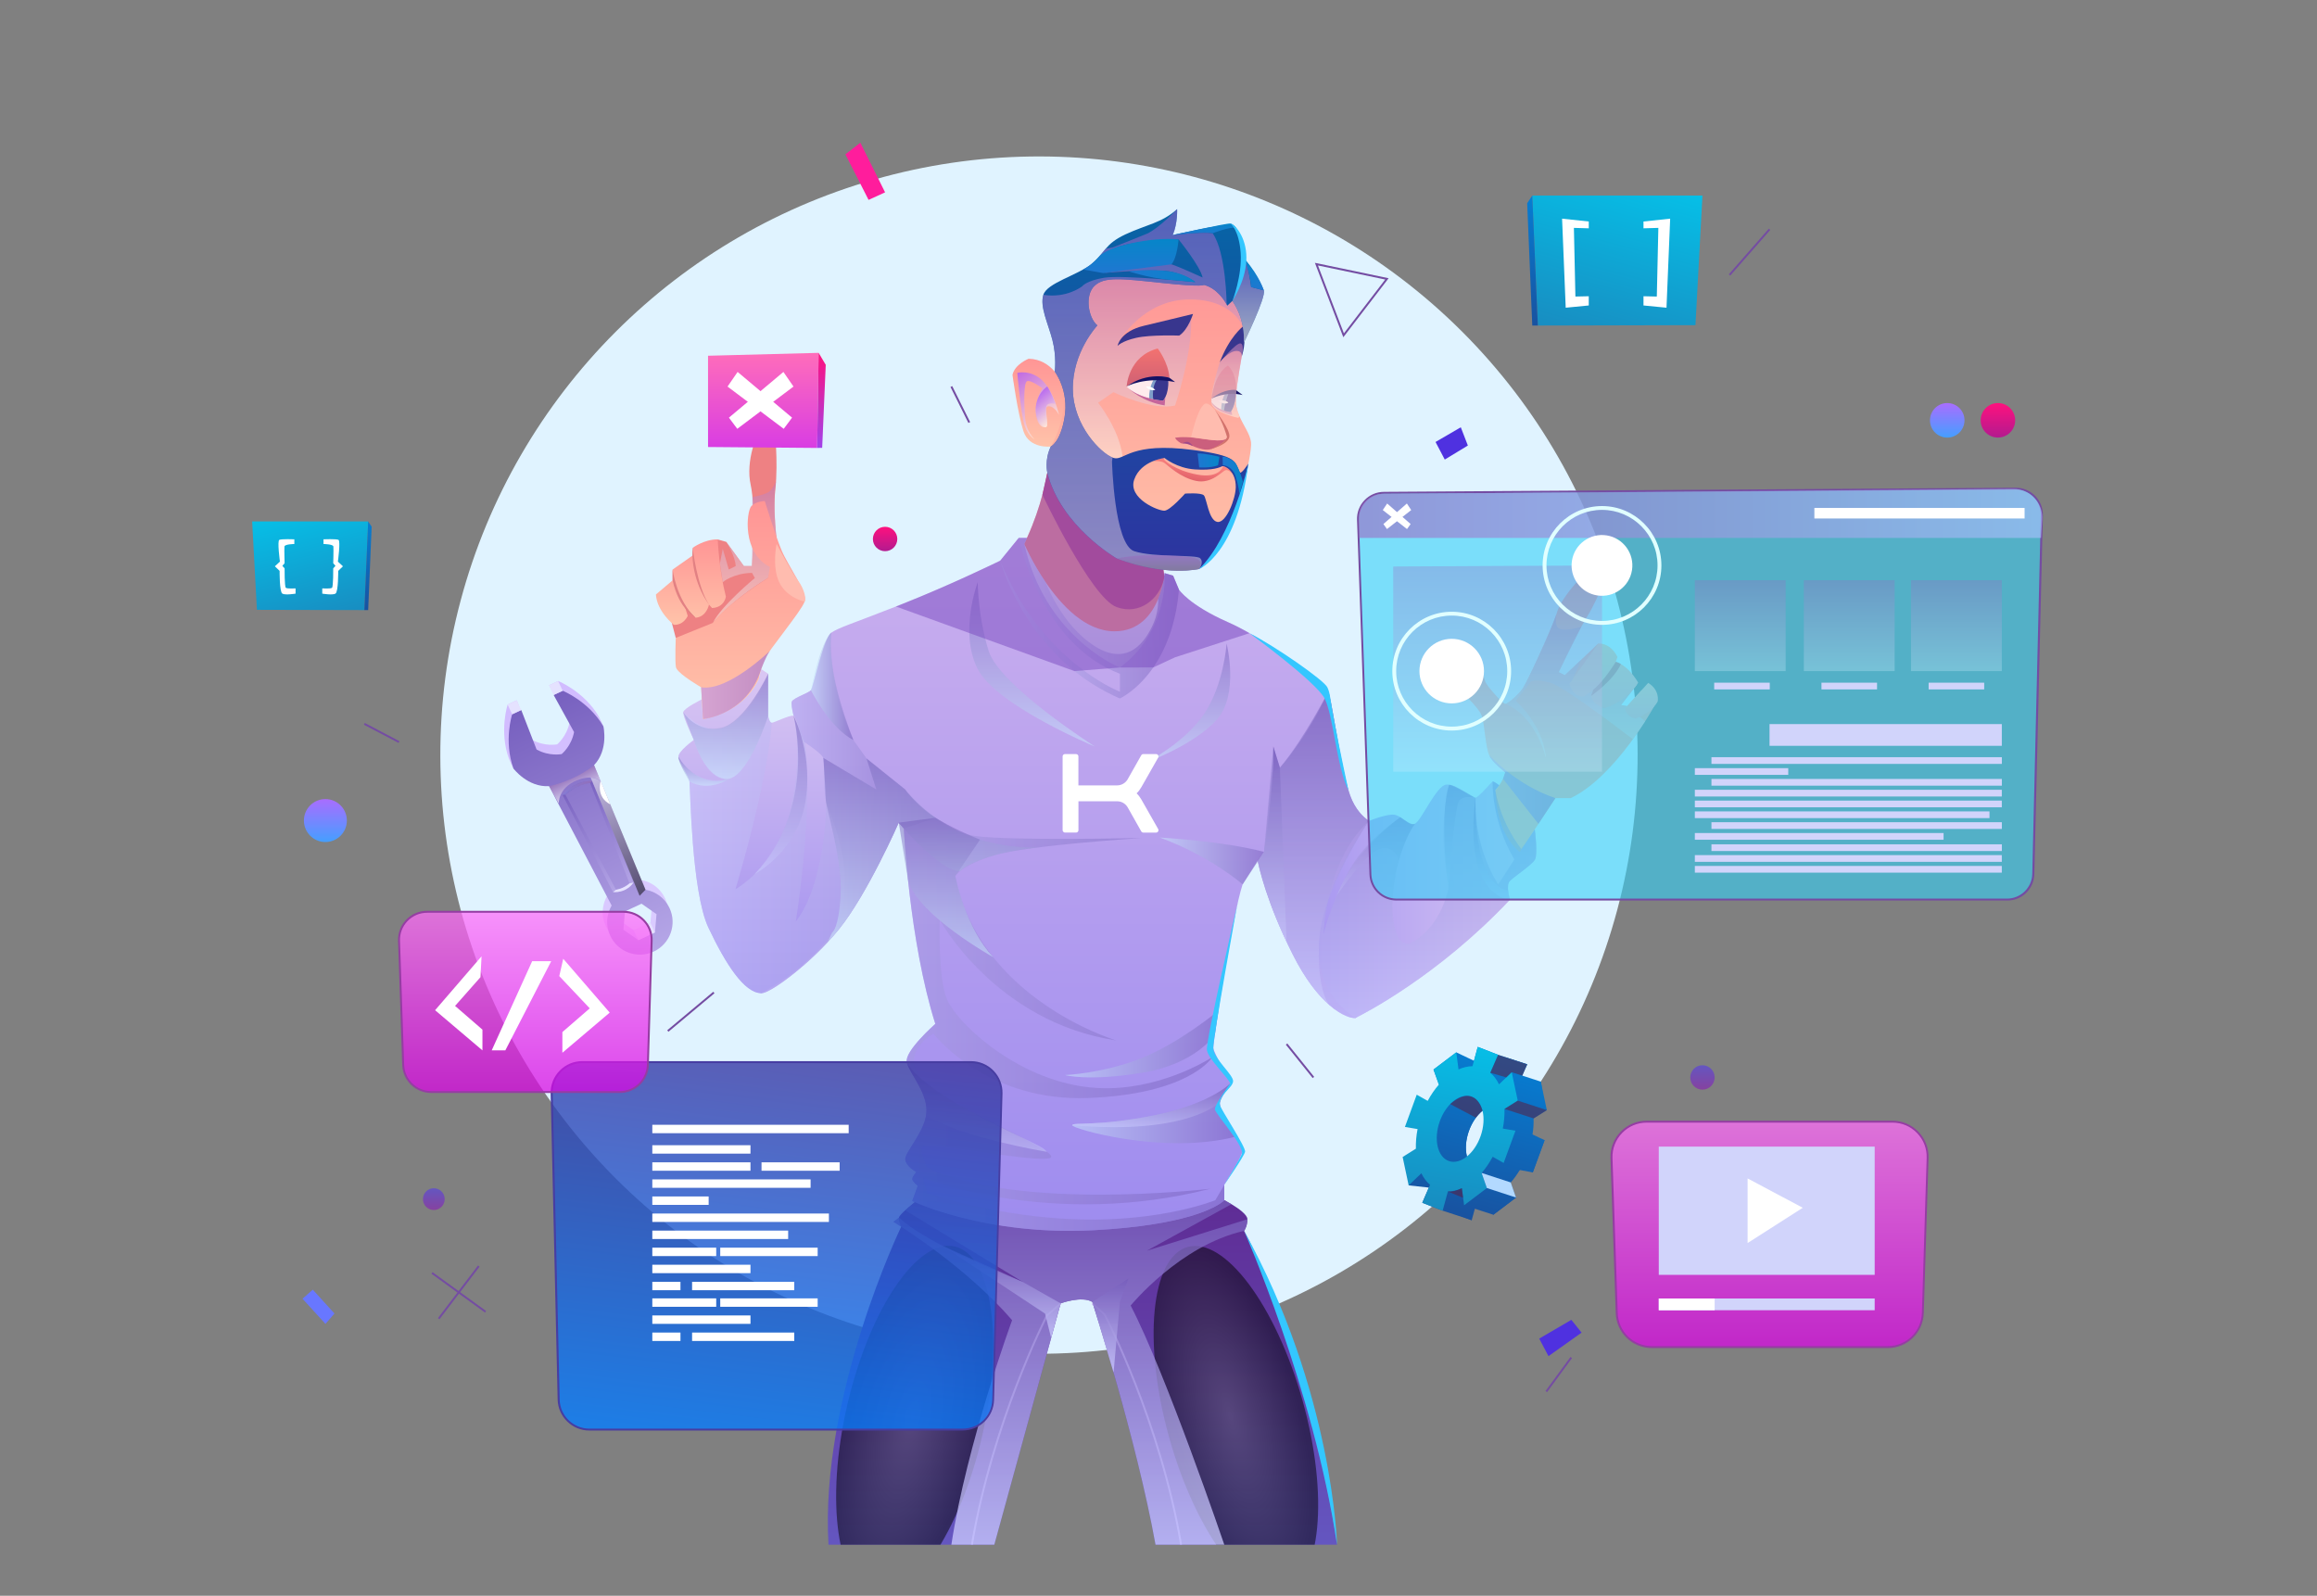 <?xml version="1.0" encoding="UTF-8"?>
<svg xmlns="http://www.w3.org/2000/svg" xmlns:xlink="http://www.w3.org/1999/xlink" viewBox="0 0 600 413.22">
  <rect x="0" y="0" width="600" height="413.22" fill="#808080" stroke="none"/>
  <defs>
    <style>
      .cls-1 {
        fill: none;
      }

      .cls-2 {
        fill: url(#_ÂÁ_Ï_ÌÌ_È_ËÂÌÚ_322-2);
      }

      .cls-3 {
        fill: url(#_ÂÁ_Ï_ÌÌ_È_ËÂÌÚ_141-6);
      }

      .cls-4 {
        fill: url(#_ÂÁ_Ï_ÌÌ_È_ËÂÌÚ_141-5);
      }

      .cls-5 {
        fill: url(#_ÂÁ_Ï_ÌÌ_È_ËÂÌÚ_141-4);
      }

      .cls-6 {
        fill: url(#_ÂÁ_Ï_ÌÌ_È_ËÂÌÚ_141-3);
      }

      .cls-7 {
        fill: url(#_ÂÁ_Ï_ÌÌ_È_ËÂÌÚ_141-2);
      }

      .cls-8 {
        fill: url(#_ÂÁ_Ï_ÌÌ_È_ËÂÌÚ_302-2);
      }

      .cls-9 {
        fill: url(#_ÂÁ_Ï_ÌÌ_È_ËÂÌÚ_59);
      }

      .cls-10 {
        fill: url(#_ÂÁ_Ï_ÌÌ_È_ËÂÌÚ_25);
      }

      .cls-11 {
        fill: url(#_ÂÁ_Ï_ÌÌ_È_ËÂÌÚ_29);
      }

      .cls-12 {
        fill: url(#_ÂÁ_Ï_ÌÌ_È_ËÂÌÚ_28);
      }

      .cls-13 {
        fill: url(#_ÂÁ_Ï_ÌÌ_È_ËÂÌÚ_26);
      }

      .cls-14 {
        fill: url(#_ÂÁ_Ï_ÌÌ_È_ËÂÌÚ_55);
      }

      .cls-15 {
        fill: url(#_ÂÁ_Ï_ÌÌ_È_ËÂÌÚ_65);
      }

      .cls-16 {
        fill: url(#_ÂÁ_Ï_ÌÌ_È_ËÂÌÚ_71);
      }

      .cls-17 {
        fill: url(#_ÂÁ_Ï_ÌÌ_È_ËÂÌÚ_74);
      }

      .cls-18 {
        fill: url(#_ÂÁ_Ï_ÌÌ_È_ËÂÌÚ_14);
      }

      .cls-19 {
        fill: url(#_ÂÁ_Ï_ÌÌ_È_ËÂÌÚ_64);
      }

      .cls-20 {
        clip-path: url(#clippath);
      }

      .cls-21 {
        fill: url(#_ÂÁ_Ï_ÌÌ_È_ËÂÌÚ_73);
      }

      .cls-21, .cls-22, .cls-23, .cls-24, .cls-25, .cls-26, .cls-27, .cls-28, .cls-29, .cls-30, .cls-31, .cls-32, .cls-33, .cls-34, .cls-35, .cls-36, .cls-37, .cls-38, .cls-39, .cls-40, .cls-41, .cls-42, .cls-43, .cls-44, .cls-45, .cls-46, .cls-47, .cls-48, .cls-49, .cls-50, .cls-51, .cls-52, .cls-53, .cls-54, .cls-55, .cls-56, .cls-57, .cls-58, .cls-59, .cls-60, .cls-61, .cls-62, .cls-63, .cls-64, .cls-65, .cls-66, .cls-67 {
        mix-blend-mode: multiply;
      }

      .cls-21, .cls-55 {
        opacity: .91;
      }

      .cls-22 {
        fill: url(#_ÂÁ_Ï_ÌÌ_È_ËÂÌÚ_70);
      }

      .cls-22, .cls-62, .cls-63, .cls-64 {
        opacity: .76;
      }

      .cls-68 {
        fill: #6877ff;
      }

      .cls-69 {
        fill: #fe9083;
      }

      .cls-70 {
        fill: #fff;
      }

      .cls-71 {
        fill: #ffebed;
      }

      .cls-72 {
        fill: #f1f1f4;
      }

      .cls-73 {
        fill: #ffbcaf;
      }

      .cls-74 {
        fill: #e5e2ff;
      }

      .cls-75 {
        fill: #ee8183;
      }

      .cls-76 {
        fill: #ff1d9c;
      }

      .cls-77 {
        fill: #744ca2;
      }

      .cls-78 {
        fill: #7f9ec9;
      }

      .cls-79 {
        fill: #9f4a8b;
      }

      .cls-80 {
        fill: #cb5f7d;
      }

      .cls-81 {
        fill: #cb4d7a;
      }

      .cls-82 {
        fill: #d2726c;
      }

      .cls-83 {
        fill: #c6659c;
      }

      .cls-84 {
        fill: #e28183;
      }

      .cls-85 {
        fill: #e0f3ff;
      }

      .cls-86 {
        fill: #e0ffff;
      }

      .cls-87 {
        fill: #131163;
      }

      .cls-88 {
        fill: #34c7ff;
      }

      .cls-89 {
        fill: #953da2;
      }

      .cls-90 {
        fill: #473da2;
      }

      .cls-91 {
        fill: #38368e;
      }

      .cls-92 {
        fill: #4f31e0;
      }

      .cls-23 {
        fill: url(#_ÂÁ_Ï_ÌÌ_È_ËÂÌÚ_85);
      }

      .cls-23, .cls-33, .cls-34, .cls-52, .cls-53, .cls-54 {
        opacity: .3;
      }

      .cls-24 {
        fill: url(#_ÂÁ_Ï_ÌÌ_È_ËÂÌÚ_27);
      }

      .cls-24, .cls-25 {
        opacity: .62;
      }

      .cls-25 {
        fill: url(#_ÂÁ_Ï_ÌÌ_È_ËÂÌÚ_94);
      }

      .cls-26 {
        fill: url(#_ÂÁ_Ï_ÌÌ_È_ËÂÌÚ_35);
      }

      .cls-26, .cls-27, .cls-28, .cls-29, .cls-93, .cls-65, .cls-66, .cls-67 {
        opacity: .6;
      }

      .cls-27 {
        fill: url(#_ÂÁ_Ï_ÌÌ_È_ËÂÌÚ_48);
      }

      .cls-28 {
        fill: url(#_ÂÁ_Ï_ÌÌ_È_ËÂÌÚ_52);
      }

      .cls-29 {
        fill: url(#_ÂÁ_Ï_ÌÌ_È_ËÂÌÚ_89);
      }

      .cls-94 {
        fill: url(#_ÂÁ_Ï_ÌÌ_È_ËÂÌÚ_25-2);
      }

      .cls-95 {
        fill: url(#_ÂÁ_Ï_ÌÌ_È_ËÂÌÚ_28-2);
      }

      .cls-96 {
        fill: url(#_ÂÁ_Ï_ÌÌ_È_ËÂÌÚ_64-2);
      }

      .cls-97 {
        fill: url(#_ÂÁ_Ï_ÌÌ_È_ËÂÌÚ_71-2);
      }

      .cls-98 {
        fill: url(#_ÂÁ_Ï_ÌÌ_È_ËÂÌÚ_71-5);
      }

      .cls-99 {
        fill: url(#_ÂÁ_Ï_ÌÌ_È_ËÂÌÚ_71-3);
      }

      .cls-100 {
        fill: url(#_ÂÁ_Ï_ÌÌ_È_ËÂÌÚ_71-4);
      }

      .cls-101 {
        fill: url(#_ÂÁ_Ï_ÌÌ_È_ËÂÌÚ_26-2);
      }

      .cls-102 {
        fill: url(#_ÂÁ_Ï_ÌÌ_È_ËÂÌÚ_26-3);
      }

      .cls-103 {
        fill: url(#_ÂÁ_Ï_ÌÌ_È_ËÂÌÚ_206);
      }

      .cls-103, .cls-104, .cls-105, .cls-106, .cls-107, .cls-108, .cls-109, .cls-110, .cls-40 {
        fill-rule: evenodd;
      }

      .cls-104 {
        fill: url(#_ÂÁ_Ï_ÌÌ_È_ËÂÌÚ_107);
      }

      .cls-30 {
        fill: #d1d4fb;
      }

      .cls-111 {
        fill: url(#_ÂÁ_Ï_ÌÌ_È_ËÂÌÚ_97-2);
      }

      .cls-111, .cls-112 {
        opacity: .73;
      }

      .cls-113 {
        fill: url(#_ÂÁ_Ï_ÌÌ_È_ËÂÌÚ_95);
      }

      .cls-113, .cls-114, .cls-31, .cls-115, .cls-32, .cls-35, .cls-36, .cls-37, .cls-38, .cls-39, .cls-40, .cls-42, .cls-43, .cls-44, .cls-45, .cls-46, .cls-47, .cls-48, .cls-49, .cls-50, .cls-56, .cls-57, .cls-58, .cls-59, .cls-60, .cls-61 {
        opacity: .5;
      }

      .cls-113, .cls-114, .cls-115 {
        mix-blend-mode: screen;
      }

      .cls-114 {
        fill: url(#_ÂÁ_Ï_ÌÌ_È_ËÂÌÚ_83);
      }

      .cls-31 {
        fill: #7a4ac0;
      }

      .cls-115 {
        fill: url(#_ÂÁ_Ï_ÌÌ_È_ËÂÌÚ_83-2);
      }

      .cls-105 {
        fill: #b3d9ff;
      }

      .cls-105, .cls-116 {
        mix-blend-mode: soft-light;
      }

      .cls-106 {
        fill: url(#_ÂÁ_Ï_ÌÌ_È_ËÂÌÚ_107-3);
      }

      .cls-107 {
        fill: url(#_ÂÁ_Ï_ÌÌ_È_ËÂÌÚ_107-2);
      }

      .cls-108 {
        fill: url(#_ÂÁ_Ï_ÌÌ_È_ËÂÌÚ_206-4);
      }

      .cls-109 {
        fill: url(#_ÂÁ_Ï_ÌÌ_È_ËÂÌÚ_206-3);
      }

      .cls-110 {
        fill: url(#_ÂÁ_Ï_ÌÌ_È_ËÂÌÚ_206-2);
      }

      .cls-117 {
        fill: url(#_ÂÁ_Ï_ÌÌ_È_ËÂÌÚ_115);
        opacity: .81;
      }

      .cls-32 {
        fill: url(#_ÂÁ_Ï_ÌÌ_È_ËÂÌÚ_4);
      }

      .cls-33 {
        fill: url(#_ÂÁ_Ï_ÌÌ_È_ËÂÌÚ_70-10);
      }

      .cls-34 {
        fill: url(#_ÂÁ_Ï_ÌÌ_È_ËÂÌÚ_70-13);
      }

      .cls-35 {
        fill: url(#_ÂÁ_Ï_ÌÌ_È_ËÂÌÚ_70-14);
      }

      .cls-36 {
        fill: url(#_ÂÁ_Ï_ÌÌ_È_ËÂÌÚ_70-12);
      }

      .cls-37 {
        fill: url(#_ÂÁ_Ï_ÌÌ_È_ËÂÌÚ_70-11);
      }

      .cls-38 {
        fill: url(#_ÂÁ_Ï_ÌÌ_È_ËÂÌÚ_70-16);
      }

      .cls-39 {
        fill: url(#_ÂÁ_Ï_ÌÌ_È_ËÂÌÚ_70-15);
      }

      .cls-40 {
        fill: #601734;
      }

      .cls-112 {
        fill: url(#_ÂÁ_Ï_ÌÌ_È_ËÂÌÚ_97);
      }

      .cls-118 {
        isolation: isolate;
      }

      .cls-41 {
        fill: url(#_ÂÁ_Ï_ÌÌ_È_ËÂÌÚ_285-2);
      }

      .cls-41, .cls-51 {
        opacity: .8;
      }

      .cls-119 {
        fill: url(#_ÂÁ_Ï_ÌÌ_È_ËÂÌÚ_387);
      }

      .cls-120 {
        fill: url(#_ÂÁ_Ï_ÌÌ_È_ËÂÌÚ_354);
      }

      .cls-121 {
        fill: url(#_ÂÁ_Ï_ÌÌ_È_ËÂÌÚ_292);
      }

      .cls-122 {
        fill: url(#_ÂÁ_Ï_ÌÌ_È_ËÂÌÚ_141);
      }

      .cls-123 {
        fill: url(#_ÂÁ_Ï_ÌÌ_È_ËÂÌÚ_302);
      }

      .cls-124 {
        fill: url(#_ÂÁ_Ï_ÌÌ_È_ËÂÌÚ_322);
      }

      .cls-125 {
        fill: url(#_ÂÁ_Ï_ÌÌ_È_ËÂÌÚ_178);
      }

      .cls-126 {
        fill: url(#_ÂÁ_Ï_ÌÌ_È_ËÂÌÚ_184);
      }

      .cls-93 {
        fill: #36d1f7;
      }

      .cls-42 {
        fill: url(#_ÂÁ_Ï_ÌÌ_È_ËÂÌÚ_4-2);
      }

      .cls-43 {
        fill: url(#_ÂÁ_Ï_ÌÌ_È_ËÂÌÚ_4-5);
      }

      .cls-44 {
        fill: url(#_ÂÁ_Ï_ÌÌ_È_ËÂÌÚ_4-9);
      }

      .cls-45 {
        fill: url(#_ÂÁ_Ï_ÌÌ_È_ËÂÌÚ_4-7);
      }

      .cls-46 {
        fill: url(#_ÂÁ_Ï_ÌÌ_È_ËÂÌÚ_4-6);
      }

      .cls-47 {
        fill: url(#_ÂÁ_Ï_ÌÌ_È_ËÂÌÚ_4-8);
      }

      .cls-48 {
        fill: url(#_ÂÁ_Ï_ÌÌ_È_ËÂÌÚ_4-4);
      }

      .cls-49 {
        fill: url(#_ÂÁ_Ï_ÌÌ_È_ËÂÌÚ_4-3);
      }

      .cls-50 {
        fill: url(#_ÂÁ_Ï_ÌÌ_È_ËÂÌÚ_397);
      }

      .cls-51 {
        fill: url(#_ÂÁ_Ï_ÌÌ_È_ËÂÌÚ_285);
      }

      .cls-52 {
        fill: url(#_ÂÁ_Ï_ÌÌ_È_ËÂÌÚ_85-3);
      }

      .cls-53 {
        fill: url(#_ÂÁ_Ï_ÌÌ_È_ËÂÌÚ_85-4);
      }

      .cls-54 {
        fill: url(#_ÂÁ_Ï_ÌÌ_È_ËÂÌÚ_85-2);
      }

      .cls-55 {
        fill: url(#_ÂÁ_Ï_ÌÌ_È_ËÂÌÚ_73-2);
      }

      .cls-56 {
        fill: url(#_ÂÁ_Ï_ÌÌ_È_ËÂÌÚ_4-10);
      }

      .cls-57 {
        fill: url(#_ÂÁ_Ï_ÌÌ_È_ËÂÌÚ_70-6);
      }

      .cls-58 {
        fill: url(#_ÂÁ_Ï_ÌÌ_È_ËÂÌÚ_70-5);
      }

      .cls-59 {
        fill: url(#_ÂÁ_Ï_ÌÌ_È_ËÂÌÚ_70-7);
      }

      .cls-60 {
        fill: url(#_ÂÁ_Ï_ÌÌ_È_ËÂÌÚ_70-9);
      }

      .cls-61 {
        fill: url(#_ÂÁ_Ï_ÌÌ_È_ËÂÌÚ_70-4);
      }

      .cls-62 {
        fill: url(#_ÂÁ_Ï_ÌÌ_È_ËÂÌÚ_70-3);
      }

      .cls-63 {
        fill: url(#_ÂÁ_Ï_ÌÌ_È_ËÂÌÚ_70-2);
      }

      .cls-64 {
        fill: url(#_ÂÁ_Ï_ÌÌ_È_ËÂÌÚ_70-8);
      }

      .cls-65 {
        fill: url(#_ÂÁ_Ï_ÌÌ_È_ËÂÌÚ_48-4);
      }

      .cls-66 {
        fill: url(#_ÂÁ_Ï_ÌÌ_È_ËÂÌÚ_48-2);
      }

      .cls-67 {
        fill: url(#_ÂÁ_Ï_ÌÌ_È_ËÂÌÚ_48-3);
      }
    </style>
    <clipPath id="clippath">
      <rect class="cls-1" width="600" height="400"/>
    </clipPath>
    <linearGradient id="_ÂÁ_Ï_ÌÌ_È_ËÂÌÚ_29" data-name="¡ÂÁ˚ÏˇÌÌ˚È „‡‰ËÂÌÚ 29" x1="139.84" y1="275.2" x2="139.84" y2="204.01" gradientTransform="translate(-75.05 53.74) rotate(-25.04)" gradientUnits="userSpaceOnUse">
      <stop offset="0" stop-color="#dbccff"/>
      <stop offset="1" stop-color="#d1bbff"/>
    </linearGradient>
    <linearGradient id="_ÂÁ_Ï_ÌÌ_È_ËÂÌÚ_28" data-name="¡ÂÁ˚ÏˇÌÌ˚È „‡‰ËÂÌÚ 28" x1="139.83" y1="277.98" x2="139.83" y2="206.79" gradientTransform="translate(-75.05 53.74) rotate(-25.04)" gradientUnits="userSpaceOnUse">
      <stop offset="0" stop-color="#b5a6e7"/>
      <stop offset="1" stop-color="#7760bf"/>
    </linearGradient>
    <linearGradient id="_ÂÁ_Ï_ÌÌ_È_ËÂÌÚ_28-2" data-name="¡ÂÁ˚ÏˇÌÌ˚È „‡‰ËÂÌÚ 28" x1="139.83" y1="260.28" x2="139.83" y2="230.27" xlink:href="#_ÂÁ_Ï_ÌÌ_È_ËÂÌÚ_28"/>
    <linearGradient id="_ÂÁ_Ï_ÌÌ_È_ËÂÌÚ_27" data-name="¡ÂÁ˚ÏˇÌÌ˚È „‡‰ËÂÌÚ 27" x1="135.57" y1="230.87" x2="144.09" y2="230.87" gradientTransform="translate(-75.05 53.74) rotate(-25.04)" gradientUnits="userSpaceOnUse">
      <stop offset="0" stop-color="#8b8be0"/>
      <stop offset="1" stop-color="#a177b7"/>
    </linearGradient>
    <linearGradient id="_ÂÁ_Ï_ÌÌ_È_ËÂÌÚ_94" data-name="¡ÂÁ˚ÏˇÌÌ˚È „‡‰ËÂÌÚ 94" x1="139.83" y1="232.85" x2="139.83" y2="227.69" gradientTransform="translate(-75.05 53.74) rotate(-25.04)" gradientUnits="userSpaceOnUse">
      <stop offset="0" stop-color="#fff"/>
      <stop offset="1" stop-color="#a177b7"/>
    </linearGradient>
    <linearGradient id="_ÂÁ_Ï_ÌÌ_È_ËÂÌÚ_95" data-name="¡ÂÁ˚ÏˇÌÌ˚È „‡‰ËÂÌÚ 95" x1="144.34" y1="263.34" x2="144.34" y2="230.26" gradientTransform="translate(-75.05 53.74) rotate(-25.04)" gradientUnits="userSpaceOnUse">
      <stop offset="0" stop-color="#000"/>
      <stop offset="1" stop-color="#fff"/>
    </linearGradient>
    <linearGradient id="_ÂÁ_Ï_ÌÌ_È_ËÂÌÚ_74" data-name="¡ÂÁ˚ÏˇÌÌ˚È „‡‰ËÂÌÚ 74" x1="280.3" y1="400" x2="280.3" y2="310.79" gradientUnits="userSpaceOnUse">
      <stop offset="0" stop-color="#6456c0"/>
      <stop offset="1" stop-color="#5f2c95"/>
    </linearGradient>
    <radialGradient id="_ÂÁ_Ï_ÌÌ_È_ËÂÌÚ_83" data-name="¡ÂÁ˚ÏˇÌÌ˚È „‡‰ËÂÌÚ 83" cx="232.5" cy="368.65" fx="232.5" fy="368.65" r="27.03" gradientTransform="translate(868.53 213.73) rotate(90) scale(.66 1.71)" gradientUnits="userSpaceOnUse">
      <stop offset="0" stop-color="#4b474b"/>
      <stop offset="1" stop-color="#000"/>
    </radialGradient>
    <radialGradient id="_ÂÁ_Ï_ÌÌ_È_ËÂÌÚ_83-2" data-name="¡ÂÁ˚ÏˇÌÌ˚È „‡‰ËÂÌÚ 83" cx="351.33" cy="352.81" fx="351.33" fy="352.81" r="27.03" gradientTransform="translate(87.07 -237.04) scale(.66 1.71) skewX(-.01)" xlink:href="#_ÂÁ_Ï_ÌÌ_È_ËÂÌÚ_83"/>
    <linearGradient id="_ÂÁ_Ï_ÌÌ_È_ËÂÌÚ_26" data-name="¡ÂÁ˚ÏˇÌÌ˚È „‡‰ËÂÌÚ 26" x1="251.43" y1="368.68" x2="274.82" y2="368.68" gradientUnits="userSpaceOnUse">
      <stop offset="0" stop-color="#9e8cef"/>
      <stop offset="1" stop-color="#caafee"/>
    </linearGradient>
    <linearGradient id="_ÂÁ_Ï_ÌÌ_È_ËÂÌÚ_26-2" data-name="¡ÂÁ˚ÏˇÌÌ˚È „‡‰ËÂÌÚ 26" x1="341.53" y1="368.68" x2="364.93" y2="368.68" gradientTransform="translate(647.63) rotate(-180) scale(1 -1)" xlink:href="#_ÂÁ_Ï_ÌÌ_È_ËÂÌÚ_26"/>
    <linearGradient id="_ÂÁ_Ï_ÌÌ_È_ËÂÌÚ_70" data-name="¡ÂÁ˚ÏˇÌÌ˚È „‡‰ËÂÌÚ 70" x1="277.16" y1="400" x2="277.16" y2="310.79" gradientUnits="userSpaceOnUse">
      <stop offset="0" stop-color="#ccf"/>
      <stop offset="1" stop-color="#755cbb"/>
    </linearGradient>
    <linearGradient id="_ÂÁ_Ï_ÌÌ_È_ËÂÌÚ_70-2" data-name="¡ÂÁ˚ÏˇÌÌ˚È „‡‰ËÂÌÚ 70" x1="287.55" y1="355.4" x2="287.55" y2="331.06" xlink:href="#_ÂÁ_Ï_ÌÌ_È_ËÂÌÚ_70"/>
    <linearGradient id="_ÂÁ_Ï_ÌÌ_È_ËÂÌÚ_70-3" data-name="¡ÂÁ˚ÏˇÌÌ˚È „‡‰ËÂÌÚ 70" x1="259.36" y1="346.45" x2="259.36" y2="322.61" xlink:href="#_ÂÁ_Ï_ÌÌ_È_ËÂÌÚ_70"/>
    <linearGradient id="_ÂÁ_Ï_ÌÌ_È_ËÂÌÚ_354" data-name="¡ÂÁ˚ÏˇÌÌ˚È „‡‰ËÂÌÚ 354" x1="283.54" y1="176.45" x2="283.54" y2="140.84" gradientUnits="userSpaceOnUse">
      <stop offset="0" stop-color="#d5cdf8"/>
      <stop offset="1" stop-color="#f3edfb"/>
    </linearGradient>
    <linearGradient id="_ÂÁ_Ï_ÌÌ_È_ËÂÌÚ_70-4" data-name="¡ÂÁ˚ÏˇÌÌ˚È „‡‰ËÂÌÚ 70" x1="265.21" y1="158.61" x2="301.87" y2="158.61" xlink:href="#_ÂÁ_Ï_ÌÌ_È_ËÂÌÚ_70"/>
    <linearGradient id="_ÂÁ_Ï_ÌÌ_È_ËÂÌÚ_26-3" data-name="¡ÂÁ˚ÏˇÌÌ˚È „‡‰ËÂÌÚ 26" x1="273.06" y1="318.73" x2="273.06" y2="139.29" xlink:href="#_ÂÁ_Ï_ÌÌ_È_ËÂÌÚ_26"/>
    <linearGradient id="_ÂÁ_Ï_ÌÌ_È_ËÂÌÚ_70-5" data-name="¡ÂÁ˚ÏˇÌÌ˚È „‡‰ËÂÌÚ 70" x1="198.59" y1="206.92" x2="242.29" y2="206.92" xlink:href="#_ÂÁ_Ï_ÌÌ_È_ËÂÌÚ_70"/>
    <linearGradient id="_ÂÁ_Ï_ÌÌ_È_ËÂÌÚ_178" data-name="¡ÂÁ˚ÏˇÌÌ˚È „‡‰ËÂÌÚ 178" x1="197.24" y1="257.17" x2="197.24" y2="173.26" gradientUnits="userSpaceOnUse">
      <stop offset="0" stop-color="#9e8cef"/>
      <stop offset="1" stop-color="#dac7f3"/>
    </linearGradient>
    <linearGradient id="_ÂÁ_Ï_ÌÌ_È_ËÂÌÚ_55" data-name="¡ÂÁ˚ÏˇÌÌ˚È „‡‰ËÂÌÚ 55" x1="341.53" y1="232.99" x2="397.84" y2="232.99" gradientUnits="userSpaceOnUse">
      <stop offset="0" stop-color="#a999f1"/>
      <stop offset="1" stop-color="#dac7f3"/>
    </linearGradient>
    <linearGradient id="_ÂÁ_Ï_ÌÌ_È_ËÂÌÚ_71" data-name="¡ÂÁ˚ÏˇÌÌ˚È „‡‰ËÂÌÚ 71" x1="178.92" y1="161.82" x2="178.92" y2="139.69" gradientUnits="userSpaceOnUse">
      <stop offset=".02" stop-color="#ffc2a9"/>
      <stop offset="1" stop-color="#ff9595"/>
    </linearGradient>
    <linearGradient id="_ÂÁ_Ï_ÌÌ_È_ËÂÌÚ_48" data-name="¡ÂÁ˚ÏˇÌÌ˚È „‡‰ËÂÌÚ 48" x1="192.86" y1="161.29" x2="192.86" y2="124.67" gradientUnits="userSpaceOnUse">
      <stop offset="0" stop-color="#ffeadb"/>
      <stop offset=".99" stop-color="#c27cb6"/>
    </linearGradient>
    <linearGradient id="_ÂÁ_Ï_ÌÌ_È_ËÂÌÚ_71-2" data-name="¡ÂÁ˚ÏˇÌÌ˚È „‡‰ËÂÌÚ 71" x1="191.67" y1="186.21" x2="191.67" y2="129.75" xlink:href="#_ÂÁ_Ï_ÌÌ_È_ËÂÌÚ_71"/>
    <linearGradient id="_ÂÁ_Ï_ÌÌ_È_ËÂÌÚ_73" data-name="¡ÂÁ˚ÏˇÌÌ˚È „‡‰ËÂÌÚ 73" x1="181.57" y1="177.4" x2="199.32" y2="177.4" gradientUnits="userSpaceOnUse">
      <stop offset=".02" stop-color="#d1a1d6"/>
      <stop offset=".99" stop-color="#bd89c4"/>
    </linearGradient>
    <linearGradient id="_ÂÁ_Ï_ÌÌ_È_ËÂÌÚ_71-3" data-name="¡ÂÁ˚ÏˇÌÌ˚È „‡‰ËÂÌÚ 71" x1="399" y1="220.6" x2="399" y2="145.1" xlink:href="#_ÂÁ_Ï_ÌÌ_È_ËÂÌÚ_71"/>
    <linearGradient id="_ÂÁ_Ï_ÌÌ_È_ËÂÌÚ_48-2" data-name="¡ÂÁ˚ÏˇÌÌ˚È „‡‰ËÂÌÚ 48" x1="407.92" y1="196.41" x2="407.92" y2="158.9" xlink:href="#_ÂÁ_Ï_ÌÌ_È_ËÂÌÚ_48"/>
    <linearGradient id="_ÂÁ_Ï_ÌÌ_È_ËÂÌÚ_64" data-name="¡ÂÁ˚ÏˇÌÌ˚È „‡‰ËÂÌÚ 64" x1="415.32" y1="183.46" x2="415.32" y2="166.65" gradientUnits="userSpaceOnUse">
      <stop offset="0" stop-color="#ffb0b0"/>
      <stop offset=".98" stop-color="#ffc2a9"/>
    </linearGradient>
    <linearGradient id="_ÂÁ_Ï_ÌÌ_È_ËÂÌÚ_64-2" data-name="¡ÂÁ˚ÏˇÌÌ˚È „‡‰ËÂÌÚ 64" x1="425.07" y1="186.05" x2="425.07" y2="176.83" xlink:href="#_ÂÁ_Ï_ÌÌ_È_ËÂÌÚ_64"/>
    <linearGradient id="_ÂÁ_Ï_ÌÌ_È_ËÂÌÚ_73-2" data-name="¡ÂÁ˚ÏˇÌÌ˚È „‡‰ËÂÌÚ 73" x1="385.63" y1="204.43" x2="402.78" y2="204.43" xlink:href="#_ÂÁ_Ï_ÌÌ_È_ËÂÌÚ_73"/>
    <linearGradient id="_ÂÁ_Ï_ÌÌ_È_ËÂÌÚ_70-6" data-name="¡ÂÁ˚ÏˇÌÌ˚È „‡‰ËÂÌÚ 70" x1="361.76" y1="263.62" x2="361.76" y2="179.11" xlink:href="#_ÂÁ_Ï_ÌÌ_È_ËÂÌÚ_70"/>
    <linearGradient id="_ÂÁ_Ï_ÌÌ_È_ËÂÌÚ_70-7" data-name="¡ÂÁ˚ÏˇÌÌ˚È „‡‰ËÂÌÚ 70" x1="175.69" y1="246.59" x2="317.04" y2="246.59" xlink:href="#_ÂÁ_Ï_ÌÌ_È_ËÂÌÚ_70"/>
    <linearGradient id="_ÂÁ_Ï_ÌÌ_È_ËÂÌÚ_4" data-name="¡ÂÁ˚ÏˇÌÌ˚È „‡‰ËÂÌÚ 4" x1="300.31" y1="222.94" x2="327.32" y2="222.94" gradientUnits="userSpaceOnUse">
      <stop offset="0" stop-color="#ccedff"/>
      <stop offset="1" stop-color="#755cbb"/>
    </linearGradient>
    <linearGradient id="_ÂÁ_Ï_ÌÌ_È_ËÂÌÚ_4-2" data-name="¡ÂÁ˚ÏˇÌÌ˚È „‡‰ËÂÌÚ 4" x1="275.8" y1="270.36" x2="315.51" y2="270.36" xlink:href="#_ÂÁ_Ï_ÌÌ_È_ËÂÌÚ_4"/>
    <linearGradient id="_ÂÁ_Ï_ÌÌ_È_ËÂÌÚ_4-3" data-name="¡ÂÁ˚ÏˇÌÌ˚È „‡‰ËÂÌÚ 4" x1="277.64" y1="288.31" x2="320.06" y2="288.31" xlink:href="#_ÂÁ_Ï_ÌÌ_È_ËÂÌÚ_4"/>
    <linearGradient id="_ÂÁ_Ï_ÌÌ_È_ËÂÌÚ_4-4" data-name="¡ÂÁ˚ÏˇÌÌ˚È „‡‰ËÂÌÚ 4" x1="241.13" y1="243.86" x2="241.13" y2="196.25" xlink:href="#_ÂÁ_Ï_ÌÌ_È_ËÂÌÚ_4"/>
    <linearGradient id="_ÂÁ_Ï_ÌÌ_È_ËÂÌÚ_4-5" data-name="¡ÂÁ˚ÏˇÌÌ˚È „‡‰ËÂÌÚ 4" x1="244.96" y1="247.86" x2="244.96" y2="211.77" xlink:href="#_ÂÁ_Ï_ÌÌ_È_ËÂÌÚ_4"/>
    <linearGradient id="_ÂÁ_Ï_ÌÌ_È_ËÂÌÚ_4-6" data-name="¡ÂÁ˚ÏˇÌÌ˚È „‡‰ËÂÌÚ 4" x1="187.93" y1="201.73" x2="187.93" y2="174.46" xlink:href="#_ÂÁ_Ï_ÌÌ_È_ËÂÌÚ_4"/>
    <linearGradient id="_ÂÁ_Ï_ÌÌ_È_ËÂÌÚ_4-7" data-name="¡ÂÁ˚ÏˇÌÌ˚È „‡‰ËÂÌÚ 4" x1="209.99" y1="177.72" x2="220.98" y2="177.72" xlink:href="#_ÂÁ_Ï_ÌÌ_È_ËÂÌÚ_4"/>
    <linearGradient id="_ÂÁ_Ï_ÌÌ_È_ËÂÌÚ_70-8" data-name="¡ÂÁ˚ÏˇÌÌ˚È „‡‰ËÂÌÚ 70" x1="329.45" y1="243.86" x2="329.45" y2="193.32" xlink:href="#_ÂÁ_Ï_ÌÌ_È_ËÂÌÚ_70"/>
    <linearGradient id="_ÂÁ_Ï_ÌÌ_È_ËÂÌÚ_70-9" data-name="¡ÂÁ˚ÏˇÌÌ˚È „‡‰ËÂÌÚ 70" x1="386.27" y1="232.99" x2="386.27" y2="206.58" xlink:href="#_ÂÁ_Ï_ÌÌ_È_ËÂÌÚ_70"/>
    <linearGradient id="_ÂÁ_Ï_ÌÌ_È_ËÂÌÚ_70-10" data-name="¡ÂÁ˚ÏˇÌÌ˚È „‡‰ËÂÌÚ 70" x1="356.32" y1="231.81" x2="356.32" y2="211.62" xlink:href="#_ÂÁ_Ï_ÌÌ_È_ËÂÌÚ_70"/>
    <linearGradient id="_ÂÁ_Ï_ÌÌ_È_ËÂÌÚ_4-8" data-name="¡ÂÁ˚ÏˇÌÌ˚È „‡‰ËÂÌÚ 4" x1="182.22" y1="203.47" x2="182.22" y2="195.97" xlink:href="#_ÂÁ_Ï_ÌÌ_È_ËÂÌÚ_4"/>
    <linearGradient id="_ÂÁ_Ï_ÌÌ_È_ËÂÌÚ_70-11" data-name="¡ÂÁ˚ÏˇÌÌ˚È „‡‰ËÂÌÚ 70" x1="202.25" y1="226.33" x2="202.25" y2="185.35" xlink:href="#_ÂÁ_Ï_ÌÌ_È_ËÂÌÚ_70"/>
    <linearGradient id="_ÂÁ_Ï_ÌÌ_È_ËÂÌÚ_4-9" data-name="¡ÂÁ˚ÏˇÌÌ˚È „‡‰ËÂÌÚ 4" x1="307.67" y1="197.48" x2="307.67" y2="166.65" xlink:href="#_ÂÁ_Ï_ÌÌ_È_ËÂÌÚ_4"/>
    <linearGradient id="_ÂÁ_Ï_ÌÌ_È_ËÂÌÚ_4-10" data-name="¡ÂÁ˚ÏˇÌÌ˚È „‡‰ËÂÌÚ 4" x1="267.27" y1="193.32" x2="267.27" y2="150.76" xlink:href="#_ÂÁ_Ï_ÌÌ_È_ËÂÌÚ_4"/>
    <linearGradient id="_ÂÁ_Ï_ÌÌ_È_ËÂÌÚ_70-12" data-name="¡ÂÁ˚ÏˇÌÌ˚È „‡‰ËÂÌÚ 70" x1="259.03" y1="160.08" x2="305.29" y2="160.08" xlink:href="#_ÂÁ_Ï_ÌÌ_È_ËÂÌÚ_70"/>
    <linearGradient id="_ÂÁ_Ï_ÌÌ_È_ËÂÌÚ_70-13" data-name="¡ÂÁ˚ÏˇÌÌ˚È „‡‰ËÂÌÚ 70" x1="377.95" y1="229.98" x2="377.95" y2="203.21" xlink:href="#_ÂÁ_Ï_ÌÌ_È_ËÂÌÚ_70"/>
    <linearGradient id="_ÂÁ_Ï_ÌÌ_È_ËÂÌÚ_70-14" data-name="¡ÂÁ˚ÏˇÌÌ˚È „‡‰ËÂÌÚ 70" x1="340.11" y1="260.18" x2="340.11" y2="179.11" xlink:href="#_ÂÁ_Ï_ÌÌ_È_ËÂÌÚ_70"/>
    <linearGradient id="_ÂÁ_Ï_ÌÌ_È_ËÂÌÚ_70-15" data-name="¡ÂÁ˚ÏˇÌÌ˚È „‡‰ËÂÌÚ 70" x1="252.95" y1="298.26" x2="252.95" y2="275.02" xlink:href="#_ÂÁ_Ï_ÌÌ_È_ËÂÌÚ_70"/>
    <linearGradient id="_ÂÁ_Ï_ÌÌ_È_ËÂÌÚ_70-16" data-name="¡ÂÁ˚ÏˇÌÌ˚È „‡‰ËÂÌÚ 70" x1="298.09" y1="291.88" x2="298.09" y2="280.59" xlink:href="#_ÂÁ_Ï_ÌÌ_È_ËÂÌÚ_70"/>
    <linearGradient id="_ÂÁ_Ï_ÌÌ_È_ËÂÌÚ_71-4" data-name="¡ÂÁ˚ÏˇÌÌ˚È „‡‰ËÂÌÚ 71" x1="297.6" y1="146.81" x2="297.6" y2="69.6" xlink:href="#_ÂÁ_Ï_ÌÌ_È_ËÂÌÚ_71"/>
    <linearGradient id="_ÂÁ_Ï_ÌÌ_È_ËÂÌÚ_71-5" data-name="¡ÂÁ˚ÏˇÌÌ˚È „‡‰ËÂÌÚ 71" x1="268.82" y1="115.66" x2="268.82" y2="92.89" xlink:href="#_ÂÁ_Ï_ÌÌ_È_ËÂÌÚ_71"/>
    <linearGradient id="_ÂÁ_Ï_ÌÌ_È_ËÂÌÚ_387" data-name="¡ÂÁ˚ÏˇÌÌ˚È „‡‰ËÂÌÚ 387" x1="308.33" y1="124.27" x2="309.28" y2="119.3" gradientUnits="userSpaceOnUse">
      <stop offset="0" stop-color="#e1616a"/>
      <stop offset="1" stop-color="#ff8883"/>
    </linearGradient>
    <linearGradient id="_ÂÁ_Ï_ÌÌ_È_ËÂÌÚ_48-3" data-name="¡ÂÁ˚ÏˇÌÌ˚È „‡‰ËÂÌÚ 48" x1="299.71" y1="120.46" x2="299.71" y2="70.73" xlink:href="#_ÂÁ_Ï_ÌÌ_È_ËÂÌÚ_48"/>
    <linearGradient id="_ÂÁ_Ï_ÌÌ_È_ËÂÌÚ_59" data-name="¡ÂÁ˚ÏˇÌÌ˚È „‡‰ËÂÌÚ 59" x1="297.29" y1="100.09" x2="297.29" y2="90.24" gradientUnits="userSpaceOnUse">
      <stop offset="0" stop-color="#cf6074"/>
      <stop offset="1" stop-color="#f37270"/>
    </linearGradient>
    <linearGradient id="_ÂÁ_Ï_ÌÌ_È_ËÂÌÚ_184" data-name="¡ÂÁ˚ÏˇÌÌ˚È „‡‰ËÂÌÚ 184" x1="316.94" y1="103.22" x2="316.94" y2="94.65" gradientUnits="userSpaceOnUse">
      <stop offset="0" stop-color="#cf6074"/>
      <stop offset="1" stop-color="#ff817f"/>
    </linearGradient>
    <linearGradient id="_ÂÁ_Ï_ÌÌ_È_ËÂÌÚ_48-4" data-name="¡ÂÁ˚ÏˇÌÌ˚È „‡‰ËÂÌÚ 48" x1="317.75" y1="108.21" x2="317.75" y2="88.92" xlink:href="#_ÂÁ_Ï_ÌÌ_È_ËÂÌÚ_48"/>
    <linearGradient id="_ÂÁ_Ï_ÌÌ_È_ËÂÌÚ_292" data-name="¡ÂÁ˚ÏˇÌÌ˚È „‡‰ËÂÌÚ 292" x1="298.63" y1="147.78" x2="298.63" y2="54.15" gradientUnits="userSpaceOnUse">
      <stop offset="0" stop-color="#2e33a0"/>
      <stop offset="1" stop-color="#0665a5"/>
    </linearGradient>
    <linearGradient id="_ÂÁ_Ï_ÌÌ_È_ËÂÌÚ_35" data-name="¡ÂÁ˚ÏˇÌÌ˚È „‡‰ËÂÌÚ 35" x1="323.23" y1="88.82" x2="323.23" y2="67.22" gradientUnits="userSpaceOnUse">
      <stop offset="0" stop-color="#ffeadb"/>
      <stop offset=".99" stop-color="#8860c7"/>
    </linearGradient>
    <linearGradient id="_ÂÁ_Ï_ÌÌ_È_ËÂÌÚ_52" data-name="¡ÂÁ˚ÏˇÌÌ˚È „‡‰ËÂÌÚ 52" x1="293.79" y1="147.78" x2="293.79" y2="54.15" gradientUnits="userSpaceOnUse">
      <stop offset="0" stop-color="#ccc2db"/>
      <stop offset=".99" stop-color="#8860c7"/>
    </linearGradient>
    <linearGradient id="_ÂÁ_Ï_ÌÌ_È_ËÂÌÚ_397" data-name="¡ÂÁ˚ÏˇÌÌ˚È „‡‰ËÂÌÚ 397" x1="300.07" y1="147.76" x2="300.07" y2="143.74" gradientUnits="userSpaceOnUse">
      <stop offset="0" stop-color="#776d7e"/>
      <stop offset="1" stop-color="#9d68c2"/>
    </linearGradient>
    <linearGradient id="_ÂÁ_Ï_ÌÌ_È_ËÂÌÚ_141" data-name="¡ÂÁ˚ÏˇÌÌ˚È „‡‰ËÂÌÚ 141" x1="311.87" y1="60.87" x2="311.87" y2="57.88" gradientUnits="userSpaceOnUse">
      <stop offset="0" stop-color="#1f77d1"/>
      <stop offset="1" stop-color="#0686c9"/>
    </linearGradient>
    <linearGradient id="_ÂÁ_Ï_ÌÌ_È_ËÂÌÚ_141-2" data-name="¡ÂÁ˚ÏˇÌÌ˚È „‡‰ËÂÌÚ 141" x1="292.83" y1="70.71" x2="292.83" y2="61.87" xlink:href="#_ÂÁ_Ï_ÌÌ_È_ËÂÌÚ_141"/>
    <linearGradient id="_ÂÁ_Ï_ÌÌ_È_ËÂÌÚ_141-3" data-name="¡ÂÁ˚ÏˇÌÌ˚È „‡‰ËÂÌÚ 141" x1="324.85" y1="75.19" x2="324.85" y2="67.22" xlink:href="#_ÂÁ_Ï_ÌÌ_È_ËÂÌÚ_141"/>
    <linearGradient id="_ÂÁ_Ï_ÌÌ_È_ËÂÌÚ_285" data-name="¡ÂÁ˚ÏˇÌÌ˚È „‡‰ËÂÌÚ 285" x1="272.13" y1="110.26" x2="261.93" y2="97.77" gradientUnits="userSpaceOnUse">
      <stop offset="0" stop-color="#ffeadb"/>
      <stop offset=".99" stop-color="#b060f4"/>
    </linearGradient>
    <linearGradient id="_ÂÁ_Ï_ÌÌ_È_ËÂÌÚ_285-2" data-name="¡ÂÁ˚ÏˇÌÌ˚È „‡‰ËÂÌÚ 285" x1="273.2" y1="108.65" x2="268.18" y2="102.51" xlink:href="#_ÂÁ_Ï_ÌÌ_È_ËÂÌÚ_285"/>
    <linearGradient id="_ÂÁ_Ï_ÌÌ_È_ËÂÌÚ_141-4" data-name="¡ÂÁ˚ÏˇÌÌ˚È „‡‰ËÂÌÚ 141" x1="292.24" y1="71.5" x2="309.51" y2="71.5" xlink:href="#_ÂÁ_Ï_ÌÌ_È_ËÂÌÚ_141"/>
    <linearGradient id="_ÂÁ_Ï_ÌÌ_È_ËÂÌÚ_141-5" data-name="¡ÂÁ˚ÏˇÌÌ˚È „‡‰ËÂÌÚ 141" x1="316.6" y1="123.14" x2="321.83" y2="123.14" xlink:href="#_ÂÁ_Ï_ÌÌ_È_ËÂÌÚ_141"/>
    <linearGradient id="_ÂÁ_Ï_ÌÌ_È_ËÂÌÚ_141-6" data-name="¡ÂÁ˚ÏˇÌÌ˚È „‡‰ËÂÌÚ 141" x1="310.13" y1="119.24" x2="315.78" y2="119.24" xlink:href="#_ÂÁ_Ï_ÌÌ_È_ËÂÌÚ_141"/>
    <linearGradient id="_ÂÁ_Ï_ÌÌ_È_ËÂÌÚ_89" data-name="¡ÂÁ˚ÏˇÌÌ˚È „‡‰ËÂÌÚ 89" x1="351.8" y1="132.95" x2="528.85" y2="132.95" gradientUnits="userSpaceOnUse">
      <stop offset="0" stop-color="#9d68c2"/>
      <stop offset="1" stop-color="#aec2ff"/>
    </linearGradient>
    <linearGradient id="_ÂÁ_Ï_ÌÌ_È_ËÂÌÚ_85" data-name="¡ÂÁ˚ÏˇÌÌ˚È „‡‰ËÂÌÚ 85" x1="387.81" y1="199.82" x2="387.81" y2="146.42" gradientUnits="userSpaceOnUse">
      <stop offset="0" stop-color="#ccedff"/>
      <stop offset="1" stop-color="#9d68c2"/>
    </linearGradient>
    <linearGradient id="_ÂÁ_Ï_ÌÌ_È_ËÂÌÚ_85-2" data-name="¡ÂÁ˚ÏˇÌÌ˚È „‡‰ËÂÌÚ 85" x1="478.87" y1="173.78" x2="478.87" y2="150.26" xlink:href="#_ÂÁ_Ï_ÌÌ_È_ËÂÌÚ_85"/>
    <linearGradient id="_ÂÁ_Ï_ÌÌ_È_ËÂÌÚ_85-3" data-name="¡ÂÁ˚ÏˇÌÌ˚È „‡‰ËÂÌÚ 85" x1="506.63" y1="173.78" x2="506.63" y2="150.26" xlink:href="#_ÂÁ_Ï_ÌÌ_È_ËÂÌÚ_85"/>
    <linearGradient id="_ÂÁ_Ï_ÌÌ_È_ËÂÌÚ_85-4" data-name="¡ÂÁ˚ÏˇÌÌ˚È „‡‰ËÂÌÚ 85" x1="450.66" y1="173.78" x2="450.66" y2="150.26" xlink:href="#_ÂÁ_Ï_ÌÌ_È_ËÂÌÚ_85"/>
    <linearGradient id="_ÂÁ_Ï_ÌÌ_È_ËÂÌÚ_65" data-name="¡ÂÁ˚ÏˇÌÌ˚È „‡‰ËÂÌÚ 65" x1="197.67" y1="115.99" x2="197.67" y2="91.37" gradientUnits="userSpaceOnUse">
      <stop offset="0" stop-color="#d93de3"/>
      <stop offset="1" stop-color="#ff6dba"/>
    </linearGradient>
    <linearGradient id="_ÂÁ_Ï_ÌÌ_È_ËÂÌÚ_14" data-name="¡ÂÁ˚ÏˇÌÌ˚È „‡‰ËÂÌÚ 14" x1="212.72" y1="115.99" x2="212.72" y2="91.37" gradientUnits="userSpaceOnUse">
      <stop offset="0" stop-color="#a242ea"/>
      <stop offset="1" stop-color="#fe117e"/>
    </linearGradient>
    <linearGradient id="_ÂÁ_Ï_ÌÌ_È_ËÂÌÚ_115" data-name="¡ÂÁ˚ÏˇÌÌ˚È „‡‰ËÂÌÚ 115" x1="193.4" y1="375.37" x2="206.71" y2="269.36" gradientUnits="userSpaceOnUse">
      <stop offset="0" stop-color="#067eff"/>
      <stop offset="1" stop-color="#3e37a0"/>
    </linearGradient>
    <linearGradient id="_ÂÁ_Ï_ÌÌ_È_ËÂÌÚ_302" data-name="¡ÂÁ˚ÏˇÌÌ˚È „‡‰ËÂÌÚ 302" x1="504.25" y1="113.31" x2="504.25" y2="104.37" gradientUnits="userSpaceOnUse">
      <stop offset="0" stop-color="#459fff"/>
      <stop offset="1" stop-color="#a96dff"/>
    </linearGradient>
    <linearGradient id="_ÂÁ_Ï_ÌÌ_È_ËÂÌÚ_302-2" data-name="¡ÂÁ˚ÏˇÌÌ˚È „‡‰ËÂÌÚ 302" x1="84.26" y1="218.04" x2="84.26" y2="206.92" xlink:href="#_ÂÁ_Ï_ÌÌ_È_ËÂÌÚ_302"/>
    <linearGradient id="_ÂÁ_Ï_ÌÌ_È_ËÂÌÚ_322" data-name="¡ÂÁ˚ÏˇÌÌ˚È „‡‰ËÂÌÚ 322" x1="517.37" y1="113.31" x2="517.37" y2="104.37" gradientUnits="userSpaceOnUse">
      <stop offset="0" stop-color="#b31a8f"/>
      <stop offset="1" stop-color="#fe117e"/>
    </linearGradient>
    <linearGradient id="_ÂÁ_Ï_ÌÌ_È_ËÂÌÚ_322-2" data-name="¡ÂÁ˚ÏˇÌÌ˚È „‡‰ËÂÌÚ 322" x1="229.2" y1="142.73" x2="229.2" y2="136.41" xlink:href="#_ÂÁ_Ï_ÌÌ_È_ËÂÌÚ_322"/>
    <linearGradient id="_ÂÁ_Ï_ÌÌ_È_ËÂÌÚ_25" data-name="¡ÂÁ˚ÏˇÌÌ˚È „‡‰ËÂÌÚ 25" x1="440.86" y1="282.16" x2="440.86" y2="275.84" gradientUnits="userSpaceOnUse">
      <stop offset="0" stop-color="#8642a0"/>
      <stop offset="1" stop-color="#6456c0"/>
    </linearGradient>
    <linearGradient id="_ÂÁ_Ï_ÌÌ_È_ËÂÌÚ_25-2" data-name="¡ÂÁ˚ÏˇÌÌ˚È „‡‰ËÂÌÚ 25" x1="112.34" y1="313.33" x2="112.34" y2="307.68" xlink:href="#_ÂÁ_Ï_ÌÌ_È_ËÂÌÚ_25"/>
    <linearGradient id="_ÂÁ_Ï_ÌÌ_È_ËÂÌÚ_97" data-name="¡ÂÁ˚ÏˇÌÌ˚È „‡‰ËÂÌÚ 97" x1="136.04" y1="282.77" x2="136.04" y2="236.11" gradientUnits="userSpaceOnUse">
      <stop offset="0" stop-color="#d906e3"/>
      <stop offset="1" stop-color="#ff6df9"/>
    </linearGradient>
    <linearGradient id="_ÂÁ_Ï_ÌÌ_È_ËÂÌÚ_97-2" data-name="¡ÂÁ˚ÏˇÌÌ˚È „‡‰ËÂÌÚ 97" x1="458.23" y1="348.82" x2="458.23" y2="290.45" xlink:href="#_ÂÁ_Ï_ÌÌ_È_ËÂÌÚ_97"/>
    <linearGradient id="_ÂÁ_Ï_ÌÌ_È_ËÂÌÚ_206" data-name="¡ÂÁ˚ÏˇÌÌ˚È „‡‰ËÂÌÚ 206" x1="404.32" y1="275.2" x2="399.35" y2="232.51" gradientTransform="translate(63.63 -54.68) rotate(15.07)" gradientUnits="userSpaceOnUse">
      <stop offset="0" stop-color="#1852a0"/>
      <stop offset="1" stop-color="#067ed3"/>
    </linearGradient>
    <linearGradient id="_ÂÁ_Ï_ÌÌ_È_ËÂÌÚ_206-2" data-name="¡ÂÁ˚ÏˇÌÌ˚È „‡‰ËÂÌÚ 206" x1="399.5" y1="275.37" x2="399.5" y2="231.62" xlink:href="#_ÂÁ_Ï_ÌÌ_È_ËÂÌÚ_206"/>
    <linearGradient id="_ÂÁ_Ï_ÌÌ_È_ËÂÌÚ_107" data-name="¡ÂÁ˚ÏˇÌÌ˚È „‡‰ËÂÌÚ 107" x1="361.94" y1="289.27" x2="358.72" y2="261.66" gradientTransform="translate(181.34 -235.91) rotate(19.3) scale(1 1.57)" gradientUnits="userSpaceOnUse">
      <stop offset="0" stop-color="#188dc1"/>
      <stop offset="1" stop-color="#06bfe7"/>
    </linearGradient>
    <linearGradient id="_ÂÁ_Ï_ÌÌ_È_ËÂÌÚ_107-2" data-name="¡ÂÁ˚ÏˇÌÌ˚È „‡‰ËÂÌÚ 107" x1="412.35" y1="88.1" x2="423.68" y2="46.01" gradientTransform="matrix(1,0,0,1,0,0)" xlink:href="#_ÂÁ_Ï_ÌÌ_È_ËÂÌÚ_107"/>
    <linearGradient id="_ÂÁ_Ï_ÌÌ_È_ËÂÌÚ_206-3" data-name="¡ÂÁ˚ÏˇÌÌ˚È „‡‰ËÂÌÚ 206" x1="392.87" y1="83.24" x2="401.32" y2="51.86" gradientTransform="matrix(1,0,0,1,0,0)" xlink:href="#_ÂÁ_Ï_ÌÌ_È_ËÂÌÚ_206"/>
    <linearGradient id="_ÂÁ_Ï_ÌÌ_È_ËÂÌÚ_107-3" data-name="¡ÂÁ˚ÏˇÌÌ˚È „‡‰ËÂÌÚ 107" x1="121.92" y1="160.57" x2="129.65" y2="131.88" gradientTransform="translate(206.66) rotate(-180) scale(1 -1)" xlink:href="#_ÂÁ_Ï_ÌÌ_È_ËÂÌÚ_107"/>
    <linearGradient id="_ÂÁ_Ï_ÌÌ_È_ËÂÌÚ_206-4" data-name="¡ÂÁ˚ÏˇÌÌ˚È „‡‰ËÂÌÚ 206" x1="108.65" y1="157.26" x2="114.41" y2="135.87" gradientTransform="translate(206.66) rotate(-180) scale(1 -1)" xlink:href="#_ÂÁ_Ï_ÌÌ_È_ËÂÌÚ_206"/>
  </defs>
  <g class="cls-118">
    <g id="illustration">
      <g class="cls-20">
        <g>
          <path class="cls-72" d="m148.21,196.1c0-.25.13-.36.35-.36l6.71.2c.66.02,1.23.12,1.69.3.46.18.83.43,1.11.75.28.32.47.69.59,1.14s.17.93.15,1.47l-.06,1.84c-.02.54-.1,1.03-.24,1.46-.14.43-.36.8-.66,1.1-.3.3-.68.52-1.15.68-.47.15-1.04.22-1.7.2l-3.61-.11-.75-2.11h-.1s-.06,2.08-.06,2.08l-2.53-.08.26-8.57Zm2.34,6.33l4.29.13c.48.01.83-.08,1.04-.29.21-.21.32-.58.34-1.12l.05-1.5c.02-.56-.07-.94-.27-1.15-.2-.21-.54-.32-1.02-.33l-4.1-.12c-.06,0-.1.02-.14.05-.03.04-.05.08-.05.13l-.13,4.2Z"/>
          <path class="cls-72" d="m162.45,199.93h-.09s-.08,2.68-.08,2.68c0,.11.05.17.17.18l7.54.23-.07,2.32-9.89-.3c-.24,0-.35-.13-.35-.38l.25-8.21c0-.25.13-.36.37-.36l9.61.29c.25,0,.37.13.36.38l-.07,2.32-2.37.8h-.1s.04-1.19.04-1.19c0-.09-.04-.14-.12-.14l-5.07-.15c-.07,0-.11.02-.13.05-.02.04-.03.08-.03.12l-.03,1.12,4.18.13-.06,1.82-3.5-.11-.54-1.59Z"/>
          <path class="cls-72" d="m179.21,199.77h-.1s.03-.99.03-.99c0-.1-.04-.15-.14-.15l-4.72-.14c-.17,0-.29.03-.36.1-.07.07-.1.18-.11.32v.22c-.01.17.01.28.07.33.06.05.17.09.33.12l5.53.94c.35.06.65.15.89.25.24.11.44.25.59.42.15.17.25.38.31.63.06.25.08.54.07.88l-.02.71c-.01.37-.07.69-.17.97-.1.28-.25.51-.46.7-.21.19-.49.32-.82.41-.34.09-.75.12-1.24.11l-7.96-.24.07-2.32,7.14.22c.21,0,.36-.03.43-.1.07-.08.11-.21.12-.41v-.25c.01-.16-.01-.27-.06-.33-.05-.06-.15-.11-.31-.13l-5.34-.84c-.36-.06-.67-.14-.92-.25-.25-.11-.46-.24-.62-.41-.16-.17-.27-.37-.34-.61-.07-.24-.09-.52-.08-.85l.02-.63c.02-.65.21-1.14.56-1.49.36-.35.93-.51,1.74-.48l7.95.24c.25,0,.38.14.37.4l-.06,1.84-2.37.79Z"/>
          <path class="cls-72" d="m182.57,205.72l.27-8.94,2.53.08-.27,8.94-2.53-.08Z"/>
          <path class="cls-72" d="m194.49,202.25c0-.13,0-.27,0-.41,0-.14-.02-.27-.03-.38v-.11s2.51.08,2.51.08l-.13,4.39c0,.23-.11.34-.32.34l-6.73-.2c-.66-.02-1.23-.12-1.69-.3-.46-.18-.83-.43-1.11-.75-.28-.32-.48-.69-.59-1.14-.12-.44-.17-.93-.15-1.47l.06-1.84c.02-.54.1-1.03.24-1.46.14-.43.36-.8.66-1.1.3-.3.68-.52,1.15-.68.47-.15,1.04-.22,1.7-.2l6.69.2c.24,0,.35.13.35.38l-.06,1.93-2.37.79h-.1s.03-.86.03-.86c0-.08-.03-.12-.11-.13l-4.27-.13c-.25,0-.45,0-.62.05-.17.04-.31.11-.42.22-.11.11-.19.25-.25.44-.05.18-.09.41-.1.68l-.05,1.57c-.02.54.07.92.27,1.14.2.22.54.34,1.02.35l4.24.13c.09,0,.14-.04.14-.14l.04-1.36Z"/>
          <path class="cls-72" d="m202.31,197.37c.19,0,.32.04.4.1.08.06.14.15.21.28l3.2,6.53c.05.1.13.15.23.15h.13c.13,0,.2-.05.2-.19l.2-6.73,2.3.07-.26,8.59c0,.24-.12.35-.35.34l-3.64-.11c-.17,0-.3-.03-.38-.09-.08-.05-.16-.15-.23-.29l-3.32-6.52c-.05-.1-.12-.15-.23-.15h-.12c-.13,0-.2.06-.2.19l-.2,6.72-2.3-.07.26-8.58c0-.25.12-.36.35-.36l3.76.11Z"/>
        </g>
        <circle class="cls-85" cx="269.05" cy="195.53" r="155.02" transform="translate(-59.46 247.52) rotate(-45)"/>
        <g>
          <path class="cls-11" d="m155.1,185.61c-3.81-6.56-10.55-9.26-10.55-9.26l-2.35,1.1,5.29,9.6c-.71,3.69-3.24,5.72-3.24,5.72v-.02s-3.19.64-6.47-1.19l-3.97-10.22-2.35,1.1s-2.25,6.9.33,14.04c0,0,1,2.31,1.18,2.52.93,1.09,3.36,2.34,8.06,2.05l16.2,30.91c-1.35,2.32-1.58,5.23-.36,7.83,1.98,4.24,7.02,6.07,11.26,4.09,4.24-1.98,6.07-7.02,4.09-11.26-1.22-2.61-3.6-4.3-6.24-4.75l-13.31-32.25c3.17-3.34,3.84-5.97,3.6-7.49-.05-.32-1.18-2.52-1.18-2.52Zm13.33,53.31l-4.29,2.01-3.88-2.71.41-4.72,4.29-2.01,3.88,2.71-.41,4.72Z"/>
          <path class="cls-12" d="m156.27,188.13c-3.81-6.56-10.55-9.26-10.55-9.26l-2.35,1.1,5.29,9.6c-.71,3.69-3.24,5.72-3.24,5.72v-.02s-3.19.64-6.47-1.19l-3.97-10.22-2.35,1.1s-2.25,6.9.33,14.04c0,0,3.66,4.91,9.23,4.57l16.2,30.91c-1.35,2.32-1.58,5.23-.36,7.83,1.98,4.24,7.02,6.07,11.26,4.09,4.24-1.98,6.07-7.02,4.09-11.26-1.22-2.61-3.6-4.3-6.24-4.75l-13.31-32.25c3.84-4.05,2.42-10.01,2.42-10.01Zm13.33,53.31l-4.29,2.01-3.88-2.71.41-4.72,4.29-2.01,3.88,2.71-.41,4.72Z"/>
          <rect class="cls-74" x="131.92" y="181.76" width="2.59" height="2.78" transform="translate(-65 73.61) rotate(-25.04)"/>
          <rect class="cls-74" x="142.66" y="176.76" width="2.59" height="2.78" transform="translate(-61.88 77.69) rotate(-25.04)"/>
          <rect class="cls-74" x="164.5" y="239.79" width="4.74" height="2.78" transform="translate(-86.4 93.31) rotate(-25.04)"/>
          <g>
            <path class="cls-95" d="m145.66,205.86l13.09,25.15c3.44.16,5.28-2.47,5.28-2.47l-10.65-26.29c-4.78-.18-7.72,3.61-7.72,3.61Zm17.36,22.89c-.38.33-.96.77-1.69,1.11-.58.27-1.19.45-1.81.54l-13.11-24.63c.64-.57,1.74-1.41,3.15-2.07,1.06-.49,2.14-.81,3.24-.96l10.22,26.01Z"/>
            <path class="cls-74" d="m163.02,228.75l1.01-.21s-1.5,2.66-5.28,2.47l.77-.61s1.86-.22,3.5-1.65Z"/>
            <path class="cls-24" d="m145.66,205.86l.75-.1s2.24-2.32,6.39-3.02l.57-.48s-1.67-.29-4.27.92c-2.6,1.21-3.45,2.68-3.45,2.68Z"/>
          </g>
          <path class="cls-25" d="m142.19,203.56s6.29-1.12,11.66-5.43l1.7,4.12s-1.93-1.91-6.17-.18c-4.95,2.02-4.68,6-4.68,6l-2.51-4.52Z"/>
          <path class="cls-113" d="m155.55,202.26c-1.21-.87-2.59-.89-2.59-.89l12.67,30.6,1.53-1.58-11.6-28.12Z"/>
          <path class="cls-70" d="m155.55,202.26s-1.33,4.09,2.49,6.03l-2.49-6.03Z"/>
        </g>
        <g>
          <g>
            <path class="cls-17" d="m346.23,400h-47c-4.92-27.32-16.36-62.87-16.36-62.87-2.78-1.65-8.21.38-8.21.38l-17.18,62.49h-42.94c-2.28-38.56,18.82-82.33,18.82-82.33h0c-.07-.16-.74-1.5-.56-2.4.07-.39.79-1.13,1.6-1.86,1.16-1.06,2.54-2.12,2.54-2.12l80.11-.5s.81.41,1.84,1.03h.01c1.75,1.06,4.12,2.7,4.12,3.9,0,1.65-.65,2.72-.81,2.96l-.04.05c17.18,32.42,24.07,81.27,24.07,81.27Z"/>
            <ellipse class="cls-114" cx="236.86" cy="367.92" rx="46.31" ry="17.92" transform="translate(-174.89 516) rotate(-77.01)"/>
            <ellipse class="cls-115" cx="320.06" cy="367.47" rx="17.92" ry="46.31" transform="translate(-87.28 99.99) rotate(-15.65)"/>
            <path class="cls-13" d="m251.92,400.04l-.49-.08c5.47-32.2,19.34-59.2,19.48-59.47l.06-.07,3.53-3.09.33.38-3.5,3.06c-.62,1.22-14.06,27.76-19.41,59.29Z"/>
            <path class="cls-101" d="m305.61,400.04c-5.36-31.55-19.16-58.35-19.78-59.54l-3.13-2.81.33-.37,3.22,2.91c.14.27,14.38,27.53,19.85,59.73l-.49.08Z"/>
            <path class="cls-22" d="m323.01,315.72c0,1.65-.65,2.72-.81,2.96l-.04.05c-16.68,3.77-29.37,19.34-29.37,19.34,9.09,17.44,24.25,61.93,24.25,61.93h-17.81c-4.92-27.32-16.36-62.87-16.36-62.87-2.78-1.65-8.21.38-8.21.38l-17.18,62.49h-11.12c3.98-26.18,15.73-58.14,15.73-58.14-11.55-13.45-28.73-24.19-28.73-24.19h0s-2.04-1.29-2.04-1.29l1.48-1.11c7.43,7.13,31.39,16.44,32.13,16.73l-30.53-18.59c1.16-1.06,2.54-2.12,2.54-2.12l80.11-.5s.81.41,1.84,1.03l-21.88,12.04,26.01-8.14Z"/>
            <polygon class="cls-63" points="282.87 337.13 292.22 331.06 290 337.13 288.37 355.4 282.87 337.13"/>
            <polygon class="cls-62" points="274.66 337.51 264.92 332 244.07 322.61 270.62 340.16 272.2 346.45 274.66 337.51"/>
          </g>
          <path class="cls-69" d="m301.46,149.65c.06.43.11.66.11.66-.49,2.04-1.05,3.93-1.66,5.66-1.96,5.63-4.4,9.63-6.23,12.12-1.59,2.15-2.72,3.18-2.72,3.18-14.59-4.58-21.78-18.85-24.54-25.95-.02-.03-.03-.07-.04-.11-.53-1.34-.88-2.42-1.1-3.12h0c-.17-.57-.25-.88-.25-.88.06-.12.12-.25.18-.37l.03-.05c.24-.5.48-1.01.7-1.5,1.91-4.18,3.18-8.09,4-11.17.71-2.62,1.09-4.64,1.27-5.71.09-.55.13-.85.13-.85l6.8,3.59,23.43,12.4c-.35,2.15-.49,4.17-.5,5.94-.02,1.25.02,2.37.09,3.32.07,1.16.19,2.08.28,2.68h0c0,.07.01.11.02.16Z"/>
          <path class="cls-120" d="m294.96,172.84c-1.35,1.34-2.94,2.54-4.84,3.54-.04.03-.08.05-.12.07,0,0-.05-.03-.14-.08h0c-.51-.32-2.25-1.39-4.59-3.15-6.12-4.61-16.34-13.93-19.26-26.49-.01-.02-.01-.03-.02-.05-.34-1.49-.58-3.01-.7-4.59h0c-.03-.42-.06-.83-.07-1.25,0,0,2.03,4.77,5.55,9.92,4.14,6.06,10.35,12.67,17.77,12.71,6.42.04,9.71-4.35,11.38-8.4.71-1.72,1.13-3.37,1.35-4.6.01-.01.01-.02.01-.02.07-.36.12-.68.17-.95h0c.02-.15.04-.27.05-.38.06-.45.08-.71.08-.71,0,0,2.46,15.36-6.61,24.43Z"/>
          <path class="cls-61" d="m294.96,172.84c-1.35,1.34-2.94,2.54-4.84,3.54h-.26s0-.02,0-.02c-.51-.31-2.25-1.38-4.59-3.14-6.12-4.61-16.34-13.93-19.26-26.49-.01-.02-.01-.03-.02-.05-.34-1.49-.58-3.01-.7-4.59h0c-.03-.42-.06-.83-.07-1.25,0,0,2.03,4.77,5.55,9.92,0,0,4.04,11.1,12.78,16.6,4.38,2.75,7.7,2.35,10.14.73,2.44-1.61,4.02-4.42,4.95-6.54.93-2.13,1.23-4.12,1.28-5.58.01-.33.01-.63,0-.9.71-1.72,1.13-3.37,1.35-4.6.01-.01.01-.02.01-.02.07-.36.12-.68.17-.95h0c.02-.15.04-.27.05-.38.06-.45.08-.71.08-.71,0,0,2.46,15.36-6.61,24.43Z"/>
          <path class="cls-102" d="m351.12,263.53c-.11.05-.16.08-.16.08-.82.1-3.37-.46-6.71-3.35h-.01s-.01-.03-.03-.04c0-.01-.02-.03-.04-.04-2.8-2.45-6.16-6.54-9.51-13.24-6.7-13.39-8.62-22.33-8.93-23.89l-.04-.24-3.91,6.2c-2.65,7.97-7.67,40.95-7.58,42.37s4.45,8.34,4.36,9.19c0,0,0,.01-.01.02-.12.86-2.08,2.75-2.64,4.81-.38,1.37,2.28,5.69,4.15,8.92h0c.97,1.69,1.72,3.07,1.72,3.59,0,1.51-4.74,8.9-4.74,8.9v3.98l-.07.07-.22.2-.18.15c-1.8,1.42-9.43,6.07-33.27,7.35-28.25,1.51-47.07-7.58-47.07-7.58l1.42-3.89s-1.32-1.13-1.42-1.7c-.09-.57,1.04-1.9,1.04-1.9,0,0-2.84-1.51-2.84-3.41s5.69-7.76,5.5-12.79c-.19-5.02-4.55-9.47-5.12-12.31s7.39-9.85,7.39-9.85c-6.82-21.6-8.15-50.59-8.15-50.59l-1.32-1.52s-8.15,18.57-15.54,27.66c-.88,1.08-1.81,2.15-2.77,3.18-2.06,2.23-4.25,4.32-6.36,6.15-5.12,4.46-9.77,7.39-10.95,7.16-1.9-.38-9.48-15.35-9.13-30.7.16-7.3,4.56-15.47,9.13-22.02.49-.7.98-1.39,1.48-2.06,3.24-4.41,6.35-7.87,7.84-9.45.58-.62.91-.95.91-.95,0,0-1.04-3.35-1.75-6.26-.01-.07-.03-.14-.05-.21,0-.03-.01-.07-.02-.1-.01-.05-.02-.07-.02-.07-.42-1.79-.68-3.34-.44-3.72.63-1.01,4.3-2.15,4.93-2.9.63-.76,3.28-13.52,5.3-14.91,1.94-1.33,5.35-2.3,16.72-6.77.56-.22,1.13-.44,1.73-.68,12.75-5.05,25.26-11.18,25.26-11.18l4.8-5.9h2.14l-.7,1.5-.03.05c.34,1.52.73,2.98,1.17,4.37.01.04.02.08.04.11,6.6,20.82,23.58,27.53,23.58,27.53,11.8-8.71,11.57-22.54,11.57-22.54v-1.9l2.21.66,1.51,3.6s2.56,3.98,12.7,8.44c1.75.77,3.63,1.74,5.57,2.85,9.28,5.27,19.6,13.42,20.39,15.15.08.18.17.46.27.86h0c1.09,4.29,3.33,20.32,5.41,26.04,1.3,3.57,3.35,5.54,4.86,6.56t.02.01c1.12.77,1.94,1.01,1.94,1.01.16.88.31,1.75.45,2.61,4.35,27.42-3.92,46.03-5.78,47.33Z"/>
          <path class="cls-58" d="m242.29,211.77l-8.24,2.77-1.32-1.52s-8.15,18.57-15.54,27.66c-.88,1.08-1.81,2.15-2.77,3.18-2.06,2.23-4.25,4.32-6.36,6.15l-6.28-27.07-3.19-20.55c3.24-4.41,6.35-7.87,7.84-9.45.58-.62.91-.95.91-.95,0,0-1.04-3.35-1.75-6.26-.01-.07-.03-.14-.05-.21,0-.03-.01-.07-.02-.1-.01-.05-.02-.07-.02-.07-.42-1.79-.68-3.34-.44-3.72.63-1.01,4.3-2.15,4.93-2.9.63-.76,3.28-13.52,5.3-14.91,0,0-1.32,12.25,5.69,27.79l3.41,4.8,9.98,8.02s3.79,5.03,7.92,7.34Z"/>
          <path class="cls-125" d="m218.45,233.93c-1.77,13.13-21.34,23.24-21.34,23.24-4.36,0-9.23-7.58-13.65-16.93s-4.69-36.21-4.92-37.87c-.24-1.66-2.7-4.98-2.85-6.4-.14-1.42,3.98-4.36,3.98-4.36l-.03-.07-.03-.07c-.43-.92-2.85-6.11-2.68-7.06.19-1.04,4.82-3.31,4.82-3.31l.29,5.11s10.78-2.04,14.43-10.39l.64-2.56,1.8,1.2v10.99s.37,1.71.94,1.71,4.77-2.1,5.65-1.81c.89.29,1.76,6.17,2.94,6.92,1.17.76,4.3,2.94,4.77,3.98.21.47.23,2.16.25,4.15.03,2.44.05,5.32.41,6.94.67,2.93,6.35,13.45,4.58,26.59Z"/>
          <path class="cls-14" d="m397.44,222.68c-.88,1.39-5.3,4.3-6.44,5.44-1.14,1.13,0,4.87,0,4.87-18.57,19.71-37.93,29.58-39.88,30.54-.11.05-.16.08-.16.08-11.66-7.84-10.66-20.75-6.79-31.63,3.7-10.44,10.04-19.01,10.32-19.38h.01s0-.01.01-.02c.21-.08,3.54-1.46,5.92-1.64.79-.06,1.51.25,2.19.68,1.42.88,2.62,2.27,3.78,1.69,1.71-.86,5.53-9.89,8.12-10.14,1.81-.17,4.32,1.67,5.99,2.72.73.46,1.3.77,1.58.69.95-.25,4.17-4.11,4.43-4.21.25-.11,1.72.97,1.72.97l-1.03,1.28c1.58,9.1,6.76,15.22,6.76,15.22l3.47-5.08s.89,6.53,0,7.92Z"/>
          <path class="cls-81" d="m301.51,149.26c-.02.13-.04.26-.05.39-.05.27-.11.53-.19.8,0,0,0,.01-.01.02-1.19,4.41-6,8.92-12.07,6.75-6.63-2.37-19.25-29.1-19.25-29.1l1.27-5.71,29.95,24.4.33,2.31.02.14Z"/>
          <g>
            <path class="cls-75" d="m201.78,144.37s-1.83-10.11-1.01-17.56c.82-7.45-.21-15.92-.21-15.92,0,0-1.81-.76-3.14,0-1.33.76-4.42,8.46-3.03,14.65,1.39,6.19.32,21.03.32,21.03h-2.08l-4.55-6.25-2.21-.63s-12.73,12-12.54,19.14l1.66,6.35,15.67-.54,10.23-11.68.88-8.59Z"/>
            <path class="cls-16" d="m185.86,139.69s.33,7.96,2.11,14.78c0,0-.3,2.79-3.57,2.98l-.81-.9s-.57,3.17-3.46,3.41l-2.75-2.75.71,2.27s-.99,2.42-3.6,2.32c0,0-4.36-3.41-4.64-7.86l4.31-3.65v-2.79l5.12-3.6.09-2.04s3-2.23,6.47-2.18Z"/>
            <path class="cls-27" d="m200.95,124.67s-.77,1.95-1.86,2.71c-1.09.76-4.25,1.34-4.25,1.34l-.14,17.86h-2.08l-4.55-6.25s2.31,3.57,2.45,6.25l-1.8.88-1.56-5.35-.74,3.85.74,4.79s2.7-2.32,7.58-2.41l.73,1.33s-8.83,7.31-10.86,11.62c0,0,4.36-5.54,14.31-11.65l.95-2.94,1.26-7.01s-1.19-10.1-.16-15.02Z"/>
            <path class="cls-97" d="m208.35,155.8c-.82,2.46-9.41,12.69-10.36,14.91-.95,2.21-1.52,5.11-1.52,5.11-4.22,9.13-14.43,10.39-14.43,10.39l-.47-8.24s-5.49-3.16-6.42-4.89v-.03s-.12-.29-.12-.29c-.28-1.61-.04-7.58-.04-7.58l9.61-3.89c4.17-5.4,14.31-11.65,14.31-11.65l.47-2.83c-7.28-3.58-6.06-14.41-4.83-15.74,1.23-1.32,3.5-1.32,3.5-1.32,0,0,2.66,8.71,4.36,12.79,1.71,4.07,6.76,10.8,5.94,13.26Z"/>
            <path class="cls-84" d="m179.39,141.87s1.07,9.95,4.22,14.68c0,0-3.99-4.96-4.31-12.65l.09-2.04Z"/>
            <path class="cls-84" d="m174.18,147.51s1.04,8.01,5.97,12.46c0,0-4.36-2.18-5.97-9.66v-2.79Z"/>
            <path class="cls-21" d="m199.32,168.59s-10.83,10.52-17.75,9.38l.47,8.24s11.37-.99,15.07-12.95c0,0,1.33-3.44,2.22-4.67Z"/>
          </g>
          <g>
            <path class="cls-99" d="m428.36,182.89s-9.95,18.19-21.6,23.78h-3.98l-9.19,13.93s-5.94-3.73-6.38-15.98c0,0,2.08-2.17,2.59-4.62,0,0-3.28-2.58-4.17-4.47-.88-1.9-1.2-7.58-1.83-9.92s-6-7.2-7.2-7.83-6.63-.95-6.63-.95c0,0-.76-1.96,0-2.9.76-.95,9.22-4.24,13.83-1.08,0,0,.32,2.4.82,3.67.51,1.26,4.55,5.74,5.18,5.74s3.35-2.27,4.55-4.04c1.15-1.7,7.26-14.87,8.74-19.32.01-.05.02-.09.04-.13.02-.07.05-.14.06-.2.02-.05.03-.09.04-.13.01-.02.02-.03.02-.05,1.14-3.85,7.77-11.24,11.31-13.26,0,0,1.51-.38,2.33,1.51,0,0-2.84,8.09-5.81,12.89-.5.81-1.04,1.76-1.6,2.78h-.01c-2.53,4.65-5.38,10.74-5.79,11.63l-.05.11,1.58.81,4.27-4.05,4.38-4.15,10.05,10.61-.99,1.26-3.14,4.03,1.59.29,3.7-4.09,3.29,4.13Z"/>
            <path class="cls-66" d="m426.03,186.76l-3.18,4.67s-17.45-13.46-21.24-14.6-5.18-.38-5.18-.38l-3.91,4.99s7.2,6.38,7.83,14.97c0,0-2.4-10.86-10.55-14.15.63,0,3.35-2.27,4.55-4.04,1.15-1.7,7.26-14.87,8.74-19.32-.2.76-.46,2.24.16,3.41.86,1.59,5.92.09,6.22,0h.01l-5.8,11.63-.05.11,1.58.81,4.27-4.05-2.14,4.97,15.58,2.75-3.14,4.03,1.59.29,4.66,3.91Z"/>
            <path class="cls-19" d="m413.86,166.66s3.03-.44,4.99,3.47l-.44,1.26s2.95.58,5.81,5.37c0,0-2.53,4.61-8.78,6.69,0,0-2.91-.82-3.41-3.28l.57-1.58-2.27,1.71s-2.72.82-3.92-3.22l7.45-10.42Z"/>
            <path class="cls-96" d="m429.27,181.63s.63-2.91-2.46-4.8l-6,6.63s.18,2.13,2.78,2.59c0,0,4.11-1.39,5.68-4.42Z"/>
            <path class="cls-55" d="m385.63,195.53s6.95,7.76,17.15,11.14l-4.4,6.66-9.17-11.65.59-1.68s-3.67-2.76-4.17-4.47Z"/>
            <path class="cls-84" d="m418.41,171.4s-2.91,4.8-5.81,7.2l-.57,1.58s5.64-3.81,7.71-8.2c0,0-.67-.48-1.34-.58Z"/>
          </g>
          <path class="cls-57" d="m397.44,222.68c-.88,1.39-5.3,4.3-6.44,5.44-1.14,1.13,0,4.87,0,4.87-18.57,19.71-37.93,29.58-39.88,30.54-.11.05-.16.08-.16.08-1.52.19-8.91-1.89-16.3-16.67-6.7-13.39-8.62-22.33-8.93-23.89l-.04-.24,1.63-2.21,2.42-27.28,1.7,5.49c6.44-7.77,12.51-19.7,12.51-19.7l.27.86h0c1.09,4.29,3.33,20.32,5.41,26.04,1.3,3.57,3.35,5.54,4.86,6.56v.02s0,.01,0,.01c-5.93,5.41-8.87,13.19-10.32,19.38-1.33,5.68-1.42,10.03-1.42,10.03,0,0,1.64-7.7,6.82-16.96,1.88-3.37,4.62-6.38,7.33-8.85,2.04-1.86,4.07-3.42,5.72-4.58,1.42.88,2.62,2.27,3.78,1.69-7.8,11.71-7.61,34.89-.28,30.47,7.32-4.42,9-13.8,9-13.8-1.73-11.43-1.21-24.32.18-26.77,1.69.06,6.52,3.45,6.8,3.37-.44,13.45,5.88,22.43,5.88,22.43l4.17-6.45c-6.07-10.23-5.62-20.19-5.62-20.19.25-.11,1.72.97,1.72.97l-1.03,1.28c1.58,9.1,6.76,15.22,6.76,15.22l3.47-5.08s.89,6.53,0,7.92Z"/>
          <path class="cls-59" d="m317.04,306.81v3.98l-.07.07-.22.2-.18.15c-1.8,1.42-9.43,6.07-33.27,7.35-28.25,1.51-47.07-7.58-47.07-7.58l1.42-3.89s-1.32-1.13-1.42-1.7c-.09-.57,1.04-1.9,1.04-1.9,0,0-2.84-1.51-2.84-3.41,0-1.71,4.64-6.66,5.39-11.31.09-.5.13-.99.11-1.48-.19-5-4.51-9.43-5.11-12.27,0-.03,0-.04,0-.04-.57-2.84,7.39-9.85,7.39-9.85-6.82-21.6-8.15-50.59-8.15-50.59l-1.32-1.52s-8.15,18.57-15.54,27.66c-7.39,9.1-18.19,16.87-20.08,16.49-4.36,0-9.23-7.58-13.65-16.93s-4.69-36.21-4.92-37.87c-.24-1.66-2.7-4.98-2.85-6.4,4.74,8.15,12.29,5.75,12.29,5.75-5.47.12-8.31-10.11-8.31-10.11l-.03-.07-.03-.07-2.67-7.05c.3.34,6.55,7.33,12.59,3.02,6.19-4.42,9.38-12.98,9.38-12.98v10.99s.37,1.71.94,1.71c-.37,5.06-1.44,11.22-2.74,17.29-2.81,13.13-6.66,25.81-6.66,25.81,0,0,10.44-5.68,14.11-20.08,1.75-6.89,2.04-12.88,1.87-17.24-.15-3.73-.64-6.28-.84-7.21-.01-.07-.03-.14-.05-.21,0-.03-.01-.07-.02-.1,0-.02-.01-.04-.01-.05l1.01,2.14,1.92,4.76c2.23,18.48-2.37,46.33-2.37,46.33,6.7-8.34,8.09-26.78,7.8-31.26-.13-2.14-.3-4.78-.41-6.94-.15-2.36-.25-4.15-.25-4.15l13.71,8.18-2.53-8.02,9.98,8.02s8.97,10.8,18.19,12.06c9.22,1.27,43.07.51,43.07.51,0,0-29.43,1.89-38.02,4.42s-10.23,5.43-10.23,5.43c6.21,31.59,40.58,42.24,41.65,42.56-31.18-4.68-45.69-31.19-45.69-31.19,0,0-.51,14.91,1.89,20.59s16.55,19.58,34.74,22.48c1.53.24,3.04.39,4.53.46,15.34.72,28.04-7.12,29.34-7.96.07-.05.11-.07.11-.07,0,0-.01.02-.03.05-.49.75-6.78,9.59-32.18,10.56-1.54.06-3.04.05-4.5-.01h-.02c-23.54-.99-35.53-16.67-35.53-16.67,0,0-8.71,4.68-3.15,11.62.06.07.12.15.18.22,1.64,1.89,5.25,4.2,9.52,6.58.12.07.24.14.35.2,5.16,2.85,11.21,5.79,15.89,8.22.03.01.05.02.07.03,2.86,1.49,5.21,2.77,6.52,3.73.01,0,.01.01.01.01,1.32.96,1.59,1.58.3,1.73-6.57.76-31.45-4.67-32.46-3.16-1.01,1.52,1.23,5.43,1.23,5.43,22.84,11.32,71.71,5.74,73.25,5.57-40.9,10.47-74.36-2.79-74.36-2.79l1.11,3.92s18.22,6.31,39.69,6.82c21.48.5,34.87-4.99,34.87-4.99l2.33-3.98Z"/>
          <path class="cls-32" d="m300.31,216.87s16.27.88,27.02,3.73l-5.54,8.41s-8.34-7.34-21.47-12.14Z"/>
          <path class="cls-42" d="m315.51,261.71s-10.15,8.47-20.13,12.38c-9.98,3.92-19.58,4.29-19.58,4.29,0,0,5.74,1.71,19.85-.57,14.12-2.27,18.95-9.92,18.95-9.92l.91-6.19Z"/>
          <path class="cls-49" d="m320.06,294.32h0c-18.78,4.86-42.62-2.1-42.42-2.95s6.53.38,21.21-2.56c14.23-2.85,19.39-7.91,19.7-8.22-.12.86-2.08,2.75-2.64,4.81-.38,1.37,2.28,5.69,4.15,8.92Z"/>
          <path class="cls-48" d="m269.05,219.42c-16.04,1.63-20.36,6.1-20.36,6.1-4.51.57-14.64-10.98-14.64-10.98l-1.32-1.52s-8.15,18.57-15.54,27.66c-.88,1.08-1.81,2.15-2.77,3.18l1.05-2.36s1.72-.82,2.22-9.85c.51-9.02-3.79-22.48-3.82-24.31s-.66-11.09-.66-11.09l13.71,8.18-2.53-8.02,9.98,8.02s3.91,5.88,13.78,10.78c9.31,4.63,19.75,4.26,20.9,4.21Z"/>
          <path class="cls-43" d="m232.73,213.02l9.56-1.25s3.82,2.53,11.49,5.65l-6.39,9.43s2.54,13.44,9.82,21.01c0,0-19.32-10.73-22.04-19.75l-2.43-15.09Z"/>
          <path class="cls-46" d="m176.94,184.42l2.73,7.19s2.78,9.7,8.31,10.11c5.53.41,10.93-16.27,10.93-16.27v-10.99s-5.88,12.6-12.23,14.02c-6.35,1.42-9.74-4.06-9.74-4.06Z"/>
          <path class="cls-45" d="m209.99,178.73s4.93,9.85,10.99,12.88c0,0-7.21-17.5-5.69-27.79,0,0-2.65,1.65-5.3,14.91Z"/>
          <path class="cls-64" d="m329.74,193.32l1.7,5.49,1.72,45.05s-4.37-8.57-7.43-20.81l1.59-2.45s2.67-16.98,2.42-27.28Z"/>
          <path class="cls-60" d="m382.09,206.58s-.96,22.13,8.44,24.04l.47,2.37s-12.17-.45-8.91-26.41Z"/>
          <path class="cls-33" d="m366.4,213.31s-.36.79-3.78-1.69c0,0-11.83,8.38-16.39,20.19,0,0,7.29-10.85,11.17-12.02,3.88-1.17,4.82,3.16,4.82,3.16,0,0,1.54-6.1,4.18-9.63Z"/>
          <path class="cls-47" d="m175.69,195.97s4.55,8.39,13.08,5.76c0,0-5.11,3.44-10.23.64,0,0-3.18-5.45-2.85-6.4Z"/>
          <path class="cls-37" d="m205.5,185.35s6.26,23.4-10.07,40.98c0,0,10.6-5.44,13.01-18.04s-2.94-22.93-2.94-22.93Z"/>
          <path class="cls-44" d="m317.64,166.65s-.7,10.56-5.77,18.14c-5.06,7.58-15.1,12.69-15.1,12.69,0,0,12.6-4.64,18.38-11.18,5.78-6.54,2.49-19.66,2.49-19.66Z"/>
          <path class="cls-56" d="m253.19,150.76s0,8.83,2.84,17.83c2.84,9,27.51,24.73,27.51,24.73,0,0-25.43-10.56-30.35-20.06s0-22.5,0-22.5Z"/>
          <path class="cls-36" d="m305.29,152.67c-.78,9.3-3.61,15.78-6.63,20.15-4.16,6-8.66,8.05-8.66,8.05-4.5-1.96-8.4-4.4-11.76-7.09-14.26-11.4-18.86-27.2-19.21-28.5,6.02,14.54,14.86,23.35,21.56,28.31,5.4,4.01,9.41,5.52,9.41,5.52v-4.65c-1.07-.4-2.11-.86-3.1-1.36-11.8-5.95-18-18.35-20.9-26.37-.01-.02-.01-.03-.02-.05-1.57-4.34-2.18-7.39-2.18-7.39h2.14l-.7,1.5-.03.05c.34,1.52.73,2.98,1.17,4.37.01.04.02.08.04.11,6.6,20.82,23.58,27.53,23.58,27.53,11.8-8.71,11.57-22.54,11.57-22.54v-1.9l2.21.66,1.51,3.6Z"/>
          <path class="cls-34" d="m375.29,203.21s-3.21,10.48-.18,26.77c0,0,1.52-20.65,2.65-22.45,1.14-1.8,4.32-.95,4.32-.95,0,0-5.01-2.77-6.8-3.37Z"/>
          <path class="cls-35" d="m344.17,260.18c-2.8-2.45-6.16-6.54-9.51-13.24-6.7-13.39-8.62-22.33-8.93-23.89l1.59-2.45,2.13-20.6,1.99-1.19s7.11-7.85,12.51-19.7c.08.18.17.46.27.86h0c1.09,4.29,3.33,20.32,5.41,26.04,1.3,3.57,3.35,5.54,4.86,6.56,0,0-12.31,18.26-12.91,31.29-.53,11.86,2.11,15.72,2.59,16.32Z"/>
          <path class="cls-39" d="m271.08,298.26s-22.19-3.64-31.25-9.48c0,0-.01,0-.01-.01.09-.5.13-.99.11-1.48-.19-5-4.51-9.43-5.11-12.27.1.27.75,1.77,3.9,4.47,1.99,1.71,5,3.91,9.52,6.58.12.07.24.14.35.2,6.4,3.78,11.91,6.34,15.89,8.22.03.01.05.02.07.03,3.58,1.68,5.9,2.79,6.52,3.73.01,0,.01.01.01.01Z"/>
          <path class="cls-38" d="m318.55,280.59c-.12.86-2.08,2.75-2.64,4.81,0,0-8.14,8.62-38.27,5.97.2-.85,6.53.38,21.21-2.56,14.23-2.85,19.39-7.91,19.7-8.22Z"/>
          <path class="cls-31" d="m323.56,163.96l-19.26,6.24-5.64,2.62h-.03s-3.67.02-3.67.02h-4.96s-3.1.26-3.1.26l-1.64.12-4.67.37-2.35.19-23.1-8.36-4.13-1.49-19-6.88c.56-.22,1.13-.44,1.73-.68,12.75-5.05,25.26-11.18,25.26-11.18l4.8-5.9h2.14c1.91-4.18,3.18-8.09,4-11.17l1.27-5.71c.09-.55.13-.85.13-.85l6.8,3.59,22.93,18.34c-.02,1.25.02,2.37.09,3.32l.33,2.31c.06-.45.08-.71.08-.71l2.21.66,1.51,3.6s2.56,3.98,12.7,8.44c1.75.77,3.63,1.74,5.57,2.85Z"/>
          <g>
            <path class="cls-100" d="m308.89,146.39s-8.98,2.02-18.89-2.78-18.24-18.95-18.75-22.48c-.5-3.54,3.79-12.76,3.79-19.96s-3.53-19.58,2.4-26.28c5.94-6.69,33.22-7.7,42.07.89,0,0,2.74,6.88,2.74,10.77,0,.94-.17,2.32-.42,3.91-.08.59-.19,1.22-.29,1.87-.79,4.71-1.88,10.46-1.37,12.98.18.88.46,1.69.79,2.46h0c1.09,2.53,2.71,4.54,3,6.72.38,2.85-3.44,23.06-15.07,31.9Z"/>
            <path class="cls-98" d="m274.97,99.14s-2.45-6.15-8.61-6.24c0,0-3.6,1.42-4.17,4.17,0,0,1.33,9.95,2.84,14.59s7.07,3.97,7.07,3.97c0,0,4.84-7.4,2.86-16.49Z"/>
            <path class="cls-119" d="m298.63,119.39s2.05-.16,2.93.5c.88.66,4.11,3.79,8.18,4.64,4.07.85,6.81-2.62,7.67-2.79.87-.18,1.82,1.05,1.82,1.05,0,0-.37-1.42-2.5-2.06,0,0-.86,3.27-6.76,2.15-5.9-1.12-8.42-3.74-8.42-3.74l-.3-.54s-1.66.35-2.63.79Z"/>
            <path class="cls-67" d="m289.92,88.8l.08-.63s5.89-10.34,17.54-10.62c11.65-.28,14.28,7.02,14.28,7.02l2.16-3.28-4.92-9.99-34.24-.57-8.34,6.73-1.05,16.47,3.71,21.74,9.02,4.81,2.55-2.26c-.94-7.28-6.35-13.93-6.35-13.93l3.95-2.74s10.14,4.91,15.99,3.44c0,0,4.41-12.86,4.15-22.38,0,0-15.02,2.22-18.53,6.21Z"/>
            <path class="cls-91" d="m289.4,89.56s.57-3.72,6.85-5.21c7-1.66,12.69-3.06,12.69-3.06,0,0-1.24,4.08-3.57,5.61,0,0-7.41-.27-11.15.58-3.75.85-4.81,2.08-4.81,2.08Z"/>
            <path class="cls-91" d="m321.83,84.57s-3.55,2.74-5.97,9.28c0,0,2.32-3.03,4.45-2.98,1.46.03,1.23,1.48,1.23,1.48,0,0,1.45-3.91.29-7.77Z"/>
            <path class="cls-9" d="m291.75,100.09s.38-7.86,8.05-9.85c0,0,2.75,3.55,3.03,7.58,0,0-4.07-.76-11.08,2.27Z"/>
            <path class="cls-126" d="m313.73,103.22s.62-6.26,4.22-8.57c0,0,2.45,1.84,2.2,7.08,0,0-2.15-.78-6.41,1.5Z"/>
            <path class="cls-71" d="m291.75,100.09s2.49,3.06,9.47,3.66c0,0,1.33-2.02,1.2-5.99,0,0-6.41-.61-10.68,2.32Z"/>
            <path class="cls-71" d="m313.73,103.22v.92s1.07,2.24,4.93,2.62c0,0,1.24-1.93,1.35-5.07,0,0-2.45-.61-6.27,1.54Z"/>
            <path class="cls-78" d="m299.21,97.61s-1.77,2.15-1.61,5.55c0,0,2.32.55,3.62.6,0,0,1.53-2.13,1.2-5.99,0,0-2.03-.44-3.21-.16Z"/>
            <path class="cls-78" d="m317.38,101.79s-1,1.07-1.19,4.36c0,0,1.37.6,2.46.6,0,0,1.4-1.99,1.35-5.07,0,0-.98-.37-2.62.11Z"/>
            <path class="cls-91" d="m298.63,103.39s-.63-4.25,1.8-5.87l1.99.25s.66,3.36-1.2,5.99c0,0-1.98-.22-2.59-.37Z"/>
            <path class="cls-91" d="m318.26,101.61s-.9,1.89-1.32,4.83c0,0,.69.28,1.71.32,0,0,1.36-1.67,1.35-5.07,0,0-1.04-.28-1.74-.08Z"/>
            <path class="cls-87" d="m291.75,100.09s4.64-2.7,12.55-1.16l-1.47-1.11s-5.64-1.75-11.08,2.27Z"/>
            <path class="cls-87" d="m313.73,103.22s3.72-1.98,8.06-.93l-1.79-1.32s-2.91-.45-6.27,2.25Z"/>
            <path class="cls-70" d="m296.77,100.09s1.26-.28,2.4.87c0,0-1.56.46-2.4-.87Z"/>
            <path class="cls-70" d="m315.43,103.76s1.98-.38,2.66.52c0,0-1.06.73-2.66-.52Z"/>
            <path class="cls-83" d="m292.21,100.55s3.61,3.57,9.39,4.42l.15-2.1-.53.89s-5.56-.33-9.01-3.2Z"/>
            <path class="cls-83" d="m313.73,104.14s.64,2.31,5.34,3.35l-.15-1.13-.26.4s-3.34-.43-4.93-2.62Z"/>
            <path class="cls-80" d="m304.3,113.36s1.75-.38,4.97,0c3.22.38,6.84,1.26,8.82,0,0,0-2.63,2.63-4.91,3.03s-5.75-1.6-5.75-1.6l-1.52.03s-1.17-.57-1.63-1.46Z"/>
            <path class="cls-79" d="m306.15,114.81s.79-.51,1.45-.38c.66.13,1.34,1.09,1.34,1.09,0,0-1.4-.74-2.79-.71Z"/>
            <path class="cls-73" d="m318.09,113.36c.84-.82-3.52-8.58-5.6-8.87s-4.04,8.7-4.04,8.7c0,0,2.9.41,5.71.78,2.81.38,3.93-.61,3.93-.61Z"/>
            <path class="cls-65" d="m321.21,88.92c-1.18-.15-5.35,4.92-5.35,4.92,0,0-2.65,8.21-2.13,10.64.52,2.44,6.96,3.73,6.96,3.73l.27-.43h0c-.33-.78-.61-1.59-.79-2.47-.51-2.52.58-8.27,1.37-12.98,0,0,.26-.97.29-1.87.03-.76-.08-1.48-.62-1.54Z"/>
            <path class="cls-121" d="m321.02,122.26c-1.33-2.78-.51-4.23-12.06-5.74-16.35-2.15-17.75,2.84-20.53,2.08-.1-.03-.22-.07-.33-.12-3.01-1.17-10.1-8.14-10.28-17.53-.19-9.76,6.35-16.68,6.35-16.68-2.37-1.99-3.32-7.76-.76-10.23,2.56-2.46,6.92-1.89,17.62-.76,10.71,1.14,10.71.48,10.71.48,3.4.87,5.35,4.06,5.9,5.08.11.2.16.32.16.32l1.33-1.23c3.6,5.21,2.94,10.89,2.94,10.89,0,0,5.87-11.94,5.2-13.63-1.22-3.12-4.61-7.67-4.82-7.96h-.01s-.95-9.1-3.79-9.1-14.97,2.74-14.97,2.74c1.33-3.12,1.14-6.72,1.14-6.72l-.05.05c-3.96,3.55-7.83,3.94-13.31,6.48-2.76,1.29-4.06,2.48-5.13,3.72l-.37.44-.39.47c-.38.48-.77.97-1.24,1.47-.02.03-.05.05-.06.06l-.03.03c-.44.48-.96.97-1.59,1.49-3.6,2.93-11.52,4.89-12.47,7.99-.95,3.09,1.2,7.32,2.34,11.68,1.13,4.36.61,8.21.61,8.21,0,0,3.77,4.86,2.52,11.97-1.11,6.37-3.54,7.41-3.54,7.41-1.71,3.51-.9,6.79-.9,6.79,3.5,13.92,17.98,22.21,17.98,22.21,12.88,4.8,21.35,2.71,21.35,2.71h0c9.37-6.12,12.58-26.34,12.72-27.28-.16.25-1.9,2.95-2.25,2.21Zm-5.78,12.89c-2.27-.38-2.75-6.13-3.5-6.89-.76-.75-4.87-.44-4.87-.44,0,0-3.79,4.3-5.3,4.42-1.52.13-9.6-3.16-7.85-8.08,1.74-4.93,7.85-5.56,7.85-5.56,0,0,3.16,2.65,7.89,2.96,4.74.31,6.45-.56,7.01-.81.57-.26,3.62,1.13,3.54,5.43-.05,2.99-2.49,9.35-4.77,8.97Z"/>
            <path class="cls-82" d="m314.65,106.21s4.08,5.07,3.69,6.98c-.43,2.09-5.16,3.2-5.16,3.2,0,0,3.79-1.31,4.57-3.2,0,0-.97-3.84-3.11-6.98Z"/>
            <path class="cls-26" d="m322.07,88.82s.66-5.68-2.94-10.89c2.89-5.16,3.31-10.71,3.31-10.71h.01c.98,2.42,1.54,7.11,1.54,7.11l3.28.86c.67,1.69-5.2,13.63-5.2,13.63Z"/>
            <path class="cls-28" d="m317.64,78.84c-.55-1.02-2.5-4.21-5.9-5.08,0,0,0,.66-10.71-.48-10.7-1.13-15.06-1.7-17.62.76-2.56,2.47-1.61,8.24.76,10.23,0,0-6.54,6.92-6.35,16.68.18,9.39,7.27,16.36,10.28,17.53l-.14,1.04s.53,21.5,5.76,23.21c5.22,1.7,16.06.82,17.07,1.83s-.14,2.61-.24,2.76h0s-8.47,2.1-21.35-2.7c0,0-14.48-8.29-17.98-22.21,0,0-.81-3.28.9-6.79,0,0,2.43-1.04,3.54-7.41,1.25-7.11-2.52-11.97-2.52-11.97,0,0,.52-3.85-.61-8.21-1.14-4.36-3.29-8.59-2.34-11.68,6.06.95,10.04-2.21,10.04-2.21,0,0,1.06-1.47,5.75-2.23s23.54,1.14,23.54,1.14c0,0-1.89-1.57-5.87-2.61-3.76-.99-16.6.16-17.98.27,1.47-.26,16.03-2.76,17.69-2.26,1.76.52,8.06,3.41,8.06,3.41-.57-2.89-6.21-9.85-6.21-9.85,0,0-7.96.14-13.17,1.23-4.65.97-7.2,3.1-7.7,3.54l1.24-1.47.39-.47.37-.44,1.82-.31,9.14-3.69c3.07-1.64,7-5.7,7.48-6.2l.05-.05s.19,3.6-1.14,6.72c7.72-.95,10.33-.47,10.33-.47,3.51,4.97,3.63,18.44,3.63,18.44Z"/>
            <path class="cls-50" d="m289.19,144.62s4.73-1.12,11.87-.84c7.14.29,11.25.32,9.48,3.55,0,0-8.97,2.03-21.35-2.71Z"/>
            <path class="cls-122" d="m314.01,60.4s4.34-1.69,6.06-1.42c0,0-.68-.91-1.39-1.1-.71-.19-15,2.98-15,2.98,0,0,8.91-1.04,10.33-.47Z"/>
            <path class="cls-7" d="m305.2,62.01s-.34,4.73-1.85,6.44l-17.69,2.26-5.19-.92s2.01-.86,4.22-3.43c2.21-2.58,13.74-5.11,20.52-4.35Z"/>
            <path class="cls-6" d="m322.44,67.22s1.44,4.65,1.55,7.11l3.28.86s-1-3.52-4.83-7.97Z"/>
            <path class="cls-51" d="m274.24,107.48s-1.24-5.97-4.29-8.92c-3.05-2.95-6.52-2.01-6.52-2.01,0,0,.95,11.07,1.94,13.77.99,2.7,2.51,3.41,2.51,3.41,0,0-2.13-1.87-2.42-5.53s-.38-8.82.43-9.44c.81-.62,4.06,1.79,4.06,1.79,0,0-1.03,1.26-1.64,4.52-.62,3.26,1.66,5.63,2.51,5.58.85-.05-.05-3.77.09-4.85s2.04-.84,3.33,1.67Z"/>
            <path class="cls-41" d="m271.19,100.07s-3.33,2.19-2.97,6.67c.36,4.49,2.92,4.29,2.93,3.35,0-.94-.49-3.37-.23-4.74.26-1.37,2.47-.75,2.47-.75,0,0-1.46-3.56-2.21-4.53Z"/>
            <path class="cls-88" d="m323.27,120.05s-4.14,18.87-12.73,27.28c0,0,9.8-3.85,12.73-27.28Z"/>
            <path class="cls-88" d="m318.68,57.89s2.18,1.7,2.6,7.59c.41,5.9-2.14,12.45-2.14,12.45,0,0,3.28-4.9,3.6-10.27.32-5.37-2.32-9.09-4.05-9.77Z"/>
          </g>
          <path class="cls-5" d="m292.24,70.24s5.05,1.72,10.59,2.21,6.68.6,6.68.6c0,0-2.23-2.16-6.97-2.81-4.74-.65-10.3,0-10.3,0Z"/>
          <path class="cls-4" d="m316.64,120.46s2.42,0,3.37,3.03c.76,2.42.97,4.5.97,4.5l.86-3.32s-1.12-4.21-2.28-5.16c-.84-.68-2.28-1.37-2.96-1.21l.05,2.16Z"/>
          <path class="cls-3" d="m310.13,117.43l.41,3.6s2.94.24,4.89-.57l.35-2.18s-3.75-.95-5.65-.85Z"/>
          <path class="cls-88" d="m323.56,163.96s17.23,12.58,19.46,16.91c2.24,4.33,3.14,17.9,6.16,23.78,0,0-2.07-9.61-3.52-17.14-1.45-7.53-1.1-7.64-1.91-9.49-.81-1.85-13.67-10.77-20.2-14.06Z"/>
          <path class="cls-88" d="m320.47,234s-8.3,35.54-7.93,37.94c.38,2.4,5.75,7.3,6,8.64,0,0-4.11,5.5-3.92,6.72s7.2,8.92,7.01,11.31c-.05.69-4.6,8.19-4.6,8.19,0,0,5.14-7.37,5.39-8.55.25-1.18-6.3-11.03-6.49-12.03-.5-2.59,3.27-4.5,3.39-6.2.13-1.71-5.09-5.87-5.14-8.65-.04-2.78,6.27-37.38,6.27-37.38Z"/>
          <path class="cls-88" d="m322.16,318.73s17.95,40.64,24.07,81.27c0,0-1.02-39.66-24.07-81.27Z"/>
          <path class="cls-73" d="m208.35,155.8s-4.64-.99-6.57-5.04c-1.93-4.05-.67-9.92-.67-9.92,0,0,3.64,6.98,5.45,9.36,1.81,2.38,2.3,5.1,1.79,5.6Z"/>
        </g>
        <g>
          <path class="cls-93" d="m351.66,134.61l3.22,91.8c.13,3.64,3.12,6.53,6.76,6.53h158.13c3.67,0,6.67-2.93,6.76-6.6l2.21-92.87c.09-3.82-2.99-6.95-6.81-6.93l-163.56,1.07c-3.81.03-6.85,3.19-6.72,7Z"/>
          <path class="cls-77" d="m519.77,233.19h-158.13c-3.8,0-6.88-2.97-7.01-6.77l-3.22-91.8c-.07-1.91.62-3.72,1.95-5.1,1.32-1.38,3.1-2.15,5.02-2.16l163.57-1.07c1.9,0,3.71.73,5.05,2.1,1.34,1.37,2.06,3.17,2.01,5.08l-2.21,92.87c-.09,3.84-3.17,6.85-7.01,6.85Zm2.21-106.4h-.04l-163.57,1.07c-1.78.01-3.43.72-4.66,2-1.23,1.28-1.87,2.96-1.81,4.74l3.22,91.8c.12,3.53,2.98,6.29,6.51,6.29h158.13c3.51,0,6.43-2.85,6.51-6.36l2.21-92.87c.04-1.78-.62-3.45-1.87-4.72-1.24-1.26-2.88-1.95-4.64-1.95Z"/>
          <path class="cls-29" d="m351.89,139.29h176.66l.28-4.84c.25-4.28-3.17-7.88-7.46-7.85l-163.5,1.29c-3.41.03-6.15,2.84-6.08,6.25l.1,5.15Z"/>
          <polygon class="cls-23" points="360.78 146.7 360.78 199.82 414.85 199.82 414.85 146.42 360.78 146.7"/>
          <rect class="cls-54" x="467.11" y="150.26" width="23.52" height="23.52"/>
          <rect class="cls-52" x="494.86" y="150.26" width="23.52" height="23.52"/>
          <rect class="cls-53" x="438.89" y="150.26" width="23.52" height="23.52"/>
          <rect class="cls-30" x="458.23" y="187.5" width="60.15" height="5.63"/>
          <rect class="cls-30" x="443.19" y="196.07" width="75.2" height="1.74"/>
          <rect class="cls-30" x="443.9" y="176.78" width="14.39" height="1.74"/>
          <rect class="cls-30" x="471.68" y="176.78" width="14.39" height="1.74"/>
          <rect class="cls-30" x="499.43" y="176.78" width="14.39" height="1.74"/>
          <rect class="cls-30" x="438.89" y="198.91" width="24.19" height="1.74"/>
          <rect class="cls-30" x="443.19" y="201.71" width="75.2" height="1.74"/>
          <rect class="cls-30" x="438.89" y="204.51" width="79.49" height="1.74"/>
          <rect class="cls-30" x="438.89" y="207.31" width="79.49" height="1.74"/>
          <rect class="cls-30" x="443.19" y="218.63" width="75.2" height="1.74"/>
          <rect class="cls-30" x="438.89" y="221.43" width="79.49" height="1.74"/>
          <rect class="cls-30" x="438.89" y="224.23" width="79.49" height="1.74"/>
          <rect class="cls-30" x="438.89" y="210.11" width="76.3" height="1.74"/>
          <rect class="cls-30" x="443.19" y="212.91" width="75.2" height="1.74"/>
          <rect class="cls-30" x="438.89" y="215.71" width="64.41" height="1.74"/>
          <g class="cls-116">
            <path class="cls-86" d="m375.93,189.17c-8.48,0-15.38-6.9-15.38-15.38s6.9-15.38,15.38-15.38,15.38,6.9,15.38,15.38-6.9,15.38-15.38,15.38Zm0-29.77c-7.93,0-14.38,6.45-14.38,14.38s6.45,14.38,14.38,14.38,14.38-6.45,14.38-14.38-6.45-14.38-14.38-14.38Z"/>
          </g>
          <circle class="cls-70" cx="375.93" cy="173.78" r="8.36"/>
          <g class="cls-116">
            <path class="cls-86" d="m414.85,161.8c-8.48,0-15.38-6.9-15.38-15.38s6.9-15.38,15.38-15.38,15.38,6.9,15.38,15.38-6.9,15.38-15.38,15.38Zm0-29.77c-7.93,0-14.38,6.45-14.38,14.38s6.45,14.38,14.38,14.38,14.38-6.45,14.38-14.38-6.45-14.38-14.38-14.38Z"/>
          </g>
          <circle class="cls-70" cx="414.85" cy="146.42" r="7.87" transform="translate(205.73 533.47) rotate(-81.06)"/>
          <g class="cls-116">
            <polygon class="cls-70" points="358.08 132.08 359.21 130.38 365.29 135.7 364.35 137 358.08 132.08"/>
            <polygon class="cls-70" points="365.44 132.08 364.32 130.38 358.24 135.7 359.17 137 365.44 132.08"/>
          </g>
          <rect class="cls-70" x="469.84" y="131.53" width="54.44" height="2.73"/>
        </g>
        <g>
          <polygon class="cls-15" points="183.35 92.12 183.35 115.75 211.61 115.99 211.99 91.37 183.35 92.12"/>
          <polygon class="cls-18" points="211.99 91.37 213.83 94.47 212.91 115.96 211.61 115.99 211.99 91.37"/>
          <polygon class="cls-70" points="188.4 100.1 191.01 96.31 205.11 108.15 202.95 111.04 188.4 100.1"/>
          <polygon class="cls-70" points="205.48 100.1 202.87 96.31 188.76 108.15 190.92 111.04 205.48 100.1"/>
        </g>
        <g>
          <path class="cls-117" d="m249.27,370.18h-96.69c-4.3,0-7.82-3.44-7.92-7.74l-1.81-79.31c-.1-4.44,3.47-8.1,7.92-8.1h100.67c4.46,0,8.04,3.68,7.92,8.14l-2.17,79.31c-.12,4.29-3.63,7.7-7.92,7.7Z"/>
          <path class="cls-90" d="m249.27,370.43h-96.69c-4.4,0-8.07-3.58-8.17-7.98l-1.81-79.31c-.05-2.22.78-4.31,2.33-5.9,1.55-1.58,3.62-2.46,5.84-2.46h100.67c2.22,0,4.3.88,5.85,2.47,1.55,1.59,2.37,3.7,2.31,5.92l-2.18,79.31c-.12,4.46-3.71,7.94-8.17,7.94Zm-98.49-95.14c-2.08,0-4.03.82-5.48,2.31-1.46,1.49-2.23,3.46-2.18,5.54l1.81,79.31c.09,4.13,3.53,7.49,7.67,7.49h96.69c4.18,0,7.55-3.28,7.67-7.46l2.18-79.31c.06-2.09-.71-4.06-2.17-5.56-1.46-1.5-3.41-2.32-5.5-2.32h-100.67Z"/>
          <g>
            <rect class="cls-70" x="168.92" y="291.26" width="50.85" height="2.18"/>
            <rect class="cls-70" x="168.92" y="296.55" width="25.42" height="2.18"/>
            <rect class="cls-70" x="168.92" y="300.98" width="25.42" height="2.18"/>
            <rect class="cls-70" x="197.2" y="300.98" width="20.23" height="2.18"/>
            <rect class="cls-70" x="168.92" y="305.4" width="40.99" height="2.18"/>
            <rect class="cls-70" x="168.92" y="309.82" width="14.59" height="2.18"/>
            <rect class="cls-70" x="186.51" y="323.08" width="25.23" height="2.18"/>
            <rect class="cls-70" x="168.92" y="314.24" width="45.73" height="2.18"/>
            <rect class="cls-70" x="168.92" y="318.66" width="35.18" height="2.18"/>
            <rect class="cls-70" x="168.92" y="323.08" width="16.55" height="2.18"/>
            <rect class="cls-70" x="168.92" y="327.5" width="25.42" height="2.18"/>
            <rect class="cls-70" x="168.92" y="331.92" width="7.29" height="2.18"/>
            <rect class="cls-70" x="179.22" y="331.92" width="26.46" height="2.18"/>
            <rect class="cls-70" x="186.51" y="336.21" width="25.23" height="2.18"/>
            <rect class="cls-70" x="168.92" y="336.21" width="16.55" height="2.18"/>
            <rect class="cls-70" x="168.92" y="340.63" width="25.42" height="2.18"/>
            <rect class="cls-70" x="168.92" y="345.06" width="7.29" height="2.18"/>
            <rect class="cls-70" x="179.22" y="345.06" width="26.46" height="2.18"/>
          </g>
        </g>
        <path class="cls-123" d="m508.72,108.84c0,2.47-2,4.47-4.47,4.47s-4.47-2-4.47-4.47,2-4.47,4.47-4.47,4.47,2,4.47,4.47Z"/>
        <path class="cls-8" d="m89.82,212.48c0,3.07-2.49,5.56-5.56,5.56s-5.56-2.49-5.56-5.56,2.49-5.56,5.56-5.56,5.56,2.49,5.56,5.56Z"/>
        <circle class="cls-124" cx="517.37" cy="108.84" r="4.47"/>
        <circle class="cls-2" cx="229.2" cy="139.57" r="3.16"/>
        <circle class="cls-10" cx="440.86" cy="279" r="3.16"/>
        <circle class="cls-94" cx="112.34" cy="310.51" r="2.82"/>
        <g>
          <path class="cls-112" d="m160.49,282.77h-48.8c-3.93,0-7.15-3.11-7.28-7.04l-1.08-32.1c-.14-4.12,3.16-7.53,7.28-7.53h50.86c4.11,0,7.41,3.4,7.28,7.51l-.98,32.1c-.12,3.93-3.34,7.06-7.28,7.06Z"/>
          <path class="cls-89" d="m160.49,283.02h-48.8c-4.08,0-7.39-3.2-7.53-7.28l-1.08-32.1c-.07-2.06.68-4.01,2.11-5.49,1.43-1.48,3.36-2.3,5.42-2.3h50.86c2.06,0,3.98.81,5.41,2.29,1.43,1.48,2.19,3.42,2.12,5.48l-.98,32.1c-.13,4.09-3.43,7.3-7.53,7.3Zm-49.88-46.66c-1.92,0-3.72.76-5.06,2.14s-2.04,3.2-1.97,5.13l1.08,32.1c.13,3.81,3.22,6.8,7.03,6.8h48.8c3.82,0,6.91-3,7.03-6.82l.98-32.1c.06-1.92-.64-3.73-1.98-5.11-1.34-1.38-3.13-2.14-5.05-2.14h-50.86Z"/>
          <polygon class="cls-70" points="124.7 247.64 112.67 261.59 124.93 271.99 124.93 266.62 117.84 260.48 124.42 253.04 124.7 247.64"/>
          <polygon class="cls-70" points="145.85 248.27 157.89 262.21 145.63 272.61 145.63 267.25 152.72 261.11 144.83 252.76 145.85 248.27"/>
          <polygon class="cls-70" points="127.33 271.99 137.81 248.89 142.74 248.89 130.86 271.99 127.33 271.99"/>
        </g>
        <g>
          <path class="cls-111" d="m488.82,348.82h-61.05c-4.91,0-8.94-3.89-9.11-8.8l-1.36-40.15c-.17-5.15,3.95-9.42,9.11-9.42h63.63c5.14,0,9.26,4.25,9.11,9.39l-1.23,40.15c-.15,4.92-4.18,8.83-9.11,8.83Z"/>
          <path class="cls-89" d="m488.82,349.07h-61.05c-5.08,0-9.18-3.97-9.36-9.04l-1.36-40.15c-.09-2.56.85-4.98,2.63-6.82,1.78-1.84,4.17-2.85,6.73-2.85h63.63c2.55,0,4.94,1.01,6.72,2.84,1.78,1.83,2.72,4.25,2.64,6.8l-1.23,40.15c-.16,5.09-4.27,9.08-9.36,9.08Zm-62.4-58.37c-2.42,0-4.69.96-6.37,2.7-1.68,1.74-2.57,4.04-2.49,6.46l1.36,40.15c.16,4.8,4.05,8.56,8.86,8.56h61.05c4.82,0,8.71-3.77,8.86-8.59l1.23-40.15c.07-2.42-.81-4.71-2.5-6.44-1.68-1.74-3.94-2.69-6.36-2.69h-63.63Z"/>
          <rect class="cls-30" x="429.55" y="296.91" width="55.91" height="33.21"/>
          <polygon class="cls-70" points="452.55 305.15 452.55 321.88 466.84 312.75 452.55 305.15"/>
          <rect class="cls-30" x="429.55" y="336.24" width="55.91" height="3.04"/>
          <rect class="cls-70" x="429.55" y="336.24" width="14.47" height="3.04"/>
        </g>
        <g>
          <path class="cls-103" d="m388.58,286.42l-2.92,8.35c1.61-4.61,3.93-7.61,2.92-8.35Zm-2.92,8.35l-2.92,8.35c.74-.22,1.31-3.73,2.92-8.35Zm2.92-8.35l-2.92,8.35c1.61-4.61,3.93-7.61,2.92-8.35Zm-2.92,8.35l-2.92,8.35c.74-.22,1.31-3.73,2.92-8.35Zm8.42,7.23l2.83,1.61,3.06-8.35-3.28-.55c.06-.31.12-.62.16-.93.24-1.43.32-2.83.28-4.16l3.43-2.15-1.56-7.36-3.29,3.14c-.46-.94-1.02-1.76-1.68-2.45-.18-.2-.37-.38-.57-.55l2.01-4.64-5.35-1.74h0l-1.28,4.68c-1.2,0-2.41.3-3.62.85l-.59-4.42-5.89,4.46,1.36,3.92c-1.06,1.21-2.03,2.61-2.87,4.18l-2.84-1.6-3.06,8.35,3.28.55c-.35,1.76-.48,3.47-.43,5.09l-3.43,2.15,1.56,7.36,3.29-3.14c.59,1.2,1.34,2.22,2.25,3l-2.01,4.65,5.26,2.05.81-2.96.55-2.02c1.2,0,2.42-.3,3.63-.84l.58,4.42,5.89-4.46-1.36-3.92c.83-.95,1.61-2.02,2.32-3.2.2-.32.38-.65.56-.99Zm-8.42-7.23c-1.62,4.61,0,9.37-2.92,8.35-2.93-1.03-4-5.6-2.38-10.2,1.62-4.61,5.3-7.51,8.22-6.49,2.93,1.02-1.31,3.73-2.92,8.35Zm2.92-8.35l-2.92,8.35c1.61-4.61,3.93-7.61,2.92-8.35Zm-2.92,8.35l-2.92,8.35c.74-.22,1.31-3.73,2.92-8.35Z"/>
          <path class="cls-110" d="m396.93,303.6l3.06-8.35-3.12-1.48-.5-.24.33-4.6,3.46-1.69-1.14-7.14-7.55-2.46,1.39,3.31,2.63-5.36-5.35-1.74-2.2-.72-5.27-2.05-.98,3.6-4.59-2.18-5.89,4.46,1.79,4.82-5.51,15.26-2.72,9.91,5.23.57-1.7,3.93,5.27,2.05,7.54,2.46-1.21-2.42-.76-1.45,2.79.91,4.76,1.55,5.89-4.46-3.64-4.29,4.6-2.83,3.39.62Zm-16.57-10.69c1.62-4.61,5.3-7.51,8.22-6.49l-2.92,8.35-2.92,8.35c-2.93-1.03-4-5.6-2.38-10.2Z"/>
          <path class="cls-104" d="m389.38,301.14l3.06-8.35-3.28-.55c.35-1.76.48-3.47.44-5.08l3.43-2.15-1.56-7.36-3.29,3.14c-.58-1.2-1.34-2.22-2.25-3l2.01-4.64-5.27-2.05-1.36,4.99c-1.19,0-2.42.3-3.62.84l-.58-4.42-5.89,4.45,1.36,3.92c-1.06,1.21-2.03,2.62-2.87,4.19l-2.84-1.6-3.06,8.35,3.28.55c-.35,1.76-.48,3.47-.44,5.08l-3.43,2.15,1.56,7.36,3.29-3.14c.58,1.2,1.34,2.22,2.25,3l-2.01,4.64,5.27,2.05,1.36-4.99c1.19,0,2.42-.3,3.62-.84l.58,4.42,5.89-4.45-1.36-3.92c1.06-1.21,2.03-2.62,2.87-4.19l2.84,1.6Zm-14.19-.49c-2.93-1.03-3.99-5.59-2.38-10.2,1.61-4.61,5.3-7.51,8.23-6.49,2.93,1.03,3.99,5.59,2.38,10.2-1.61,4.61-5.3,7.51-8.23,6.49Z"/>
          <polygon class="cls-40" points="400.57 287.46 393.03 285.01 389.6 287.16 397.14 289.61 400.57 287.46"/>
          <polygon class="cls-105" points="392.58 310.1 385.03 307.64 383.67 303.73 391.22 306.19 392.58 310.1"/>
          <polygon class="cls-40" points="385.92 277.79 390.06 278.99 391.46 277.65 394.21 278.54 395.48 275.6 387.94 273.15 385.92 277.79"/>
          <path class="cls-40" d="m374.93,308.53l3.95,1.64-.33-2.49s-2.13,1.12-3.62.84Z"/>
          <path class="cls-40" d="m375.54,285.9l6.65,3.52s.96-1.29,1.71-1.81c0,0-1.74-7.34-8.37-1.71Z"/>
        </g>
        <polygon class="cls-76" points="222.79 36.96 229.2 49.81 224.92 51.76 218.92 39.96 222.79 36.96"/>
        <polygon class="cls-68" points="78.34 336.3 84.28 342.82 86.61 340.13 81 333.96 78.34 336.3"/>
        <polygon class="cls-92" points="380.11 115.37 374.13 119 371.74 114.45 378.28 110.64 380.11 115.37"/>
        <polygon class="cls-92" points="409.56 345.08 400.99 351.17 398.59 346.63 406.91 341.77 409.56 345.08"/>
        <g>
          <polygon class="cls-107" points="398.24 84.3 396.79 50.64 440.86 50.64 439.05 84.2 398.24 84.3"/>
          <polygon class="cls-109" points="396.79 50.64 395.47 52.62 396.79 84.3 398.24 84.3 396.79 50.64"/>
          <polygon class="cls-70" points="411.42 57.36 404.51 56.62 405.45 79.68 411.42 79.1 411.42 76.71 407.96 76.79 407.57 59.01 411.42 59.12 411.42 57.36"/>
          <polygon class="cls-70" points="425.59 57.36 432.5 56.62 431.55 79.68 425.59 79.1 425.59 76.71 429.04 76.79 429.44 59.01 425.59 59.12 425.59 57.36"/>
        </g>
        <g>
          <polygon class="cls-106" points="94.35 157.98 95.34 135.03 65.3 135.03 66.53 157.91 94.35 157.98"/>
          <polygon class="cls-108" points="95.34 135.03 96.24 136.39 95.34 157.98 94.35 157.98 95.34 135.03"/>
          <path class="cls-70" d="m83.77,139.65s3.29-.13,3.88.14c.58.27-.15,5.64-.15,5.64l1.31,1.21-1.23,1.19s.06,5.44-.71,5.89-3.42,0-3.42,0v-1.36s2.16.14,2.52-.15.32-5.04.32-5.04l.58-.64-.58-.69s.11-3.39.04-4.32c-.04-.62-2.56-.65-2.56-.65v-1.22Z"/>
          <path class="cls-70" d="m76.22,139.65s-3.29-.13-3.88.14.15,5.64.15,5.64l-1.31,1.21,1.23,1.19s-.06,5.44.71,5.89,3.42,0,3.42,0v-1.36s-2.16.14-2.52-.15-.32-5.04-.32-5.04l-.58-.64.58-.69s-.11-3.39-.04-4.32c.04-.62,2.56-.65,2.56-.65v-1.22Z"/>
        </g>
        <g>
          <path class="cls-77" d="m347.86,87.33l-7.36-19.27,19.09,3.99-11.73,15.28Zm-6.57-18.59l6.72,17.58,10.7-13.94-17.42-3.64Z"/>
          <rect class="cls-77" x="398.19" y="355.71" width="10.94" height=".5" transform="translate(-122.08 471.08) rotate(-53.76)"/>
          <polygon class="cls-77" points="339.92 279.16 332.97 270.51 333.36 270.2 340.31 278.85 339.92 279.16"/>
          <polygon class="cls-77" points="125.59 339.88 111.72 329.82 112.01 329.42 125.88 339.48 125.59 339.88"/>
          <rect class="cls-77" x="110.23" y="334.4" width="17.13" height=".5" transform="translate(-219.4 226.36) rotate(-52.7)"/>
          <rect class="cls-77" x="98.59" y="184.72" width=".5" height="10.14" transform="translate(-115.15 189.01) rotate(-62.28)"/>
          <polygon class="cls-77" points="448.05 71.37 447.68 71.04 458.05 59.21 458.42 59.54 448.05 71.37"/>
          <rect class="cls-77" x="248.43" y="99.55" width=".5" height="10.41" transform="translate(-20.63 121.73) rotate(-26.45)"/>
          <rect class="cls-77" x="171.13" y="261.73" width="15.54" height=".5" transform="translate(-126.41 175.82) rotate(-39.91)"/>
        </g>
      </g>
      <path class="cls-70" d="m275.78,195.26c-.32,0-.61.26-.61.61v19.11c0,.32.29.61.61.61h2.88c.35,0,.61-.29.61-.61v-7.49h10.05c1.1,0,2.15.61,2.7,1.57l3.51,6.22c.12.2.32.32.55.32h3.28c.49,0,.78-.52.55-.93l-4.33-7.61c-.35-.61-.76-1.16-1.25-1.63.49-.46.9-1.02,1.25-1.63l4.33-7.61c.23-.41-.06-.93-.55-.93h-3.28c-.23,0-.44.12-.55.32l-3.52,6.22c-.55.96-1.6,1.57-2.7,1.57h-10.05v-7.49c0-.35-.26-.61-.61-.61h-2.88Z"/>
    </g>
  </g>
</svg>
